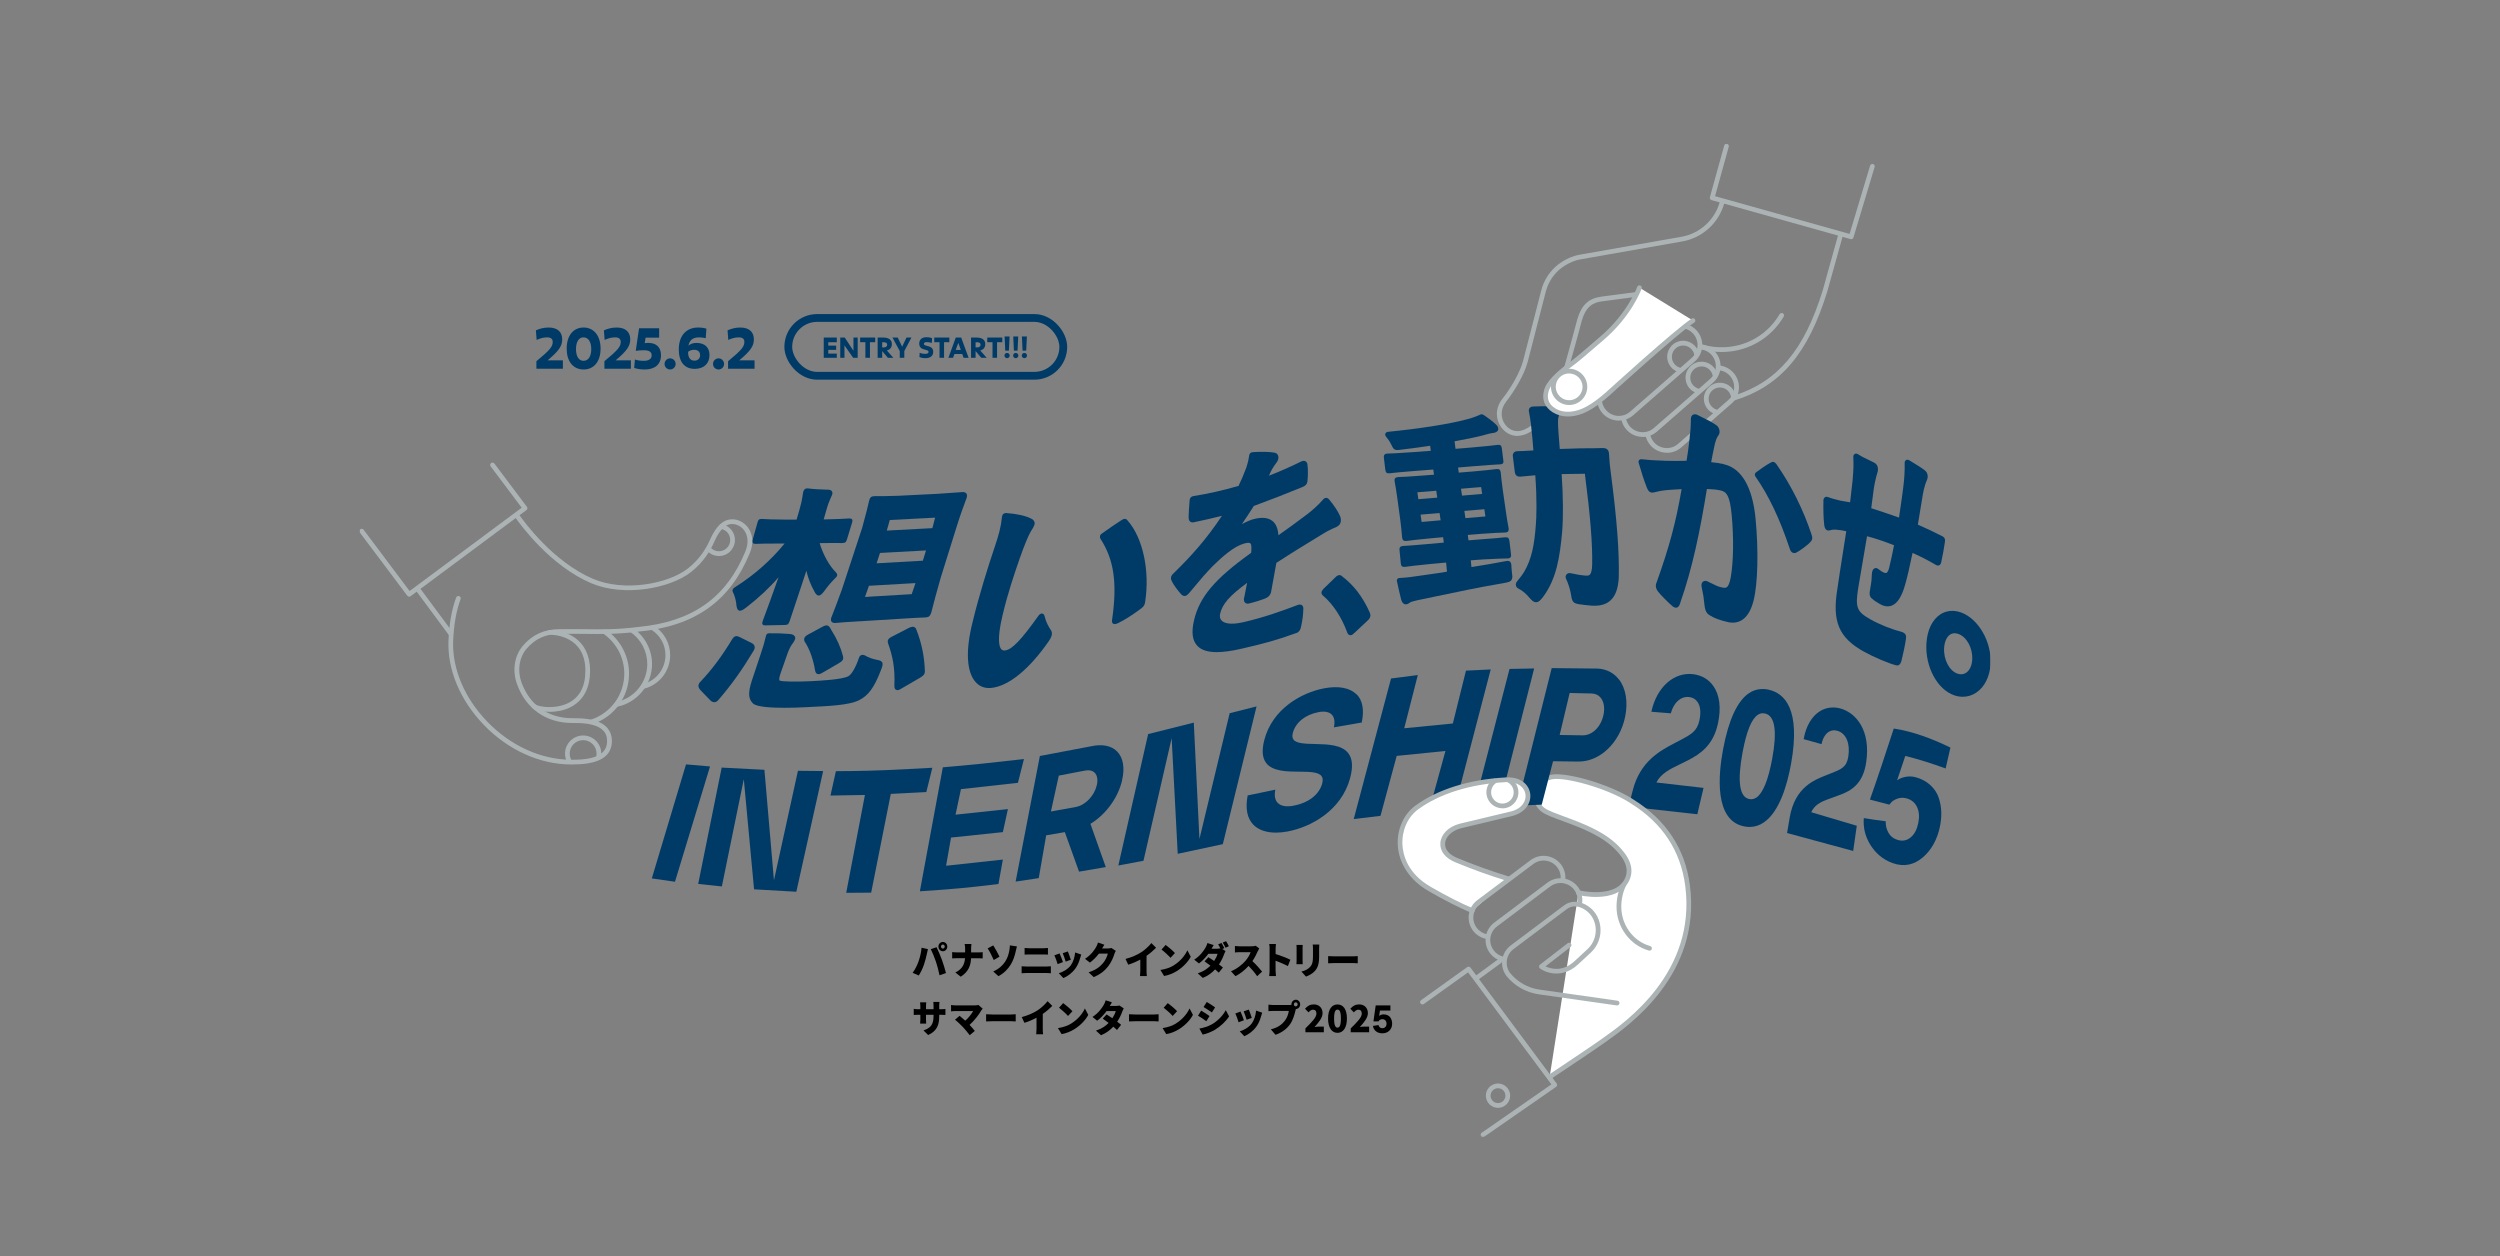 <svg width="1600" height="804" viewBox="0 0 1600 804" fill="none" xmlns="http://www.w3.org/2000/svg">
<rect x="0" y="0" width="1600" height="804" fill="#808080" stroke="none"/>
<mask id="mask0_556_155" style="mask-type:luminance" maskUnits="userSpaceOnUse" x="230" y="91" width="1044" height="637">
<path d="M1274 91H230V728H1274V91Z" fill="white"/>
</mask>
<g mask="url(#mask0_556_155)">
<mask id="mask1_556_155" style="mask-type:luminance" maskUnits="userSpaceOnUse" x="230" y="92" width="1044" height="636">
<path d="M1274 92H230V727.75H1274V92Z" fill="white"/>
</mask>
<g mask="url(#mask1_556_155)">
<path d="M1083.83 431.5C1071.49 429.89 1060.41 439.6 1056.96 455.14L1056.88 455.52L1069.33 456.53L1069.41 456.26C1071.27 449.47 1075.84 445.51 1081.06 446.11C1083.28 446.36 1085.11 447.42 1086.34 449.15C1088.29 451.86 1088.72 456.02 1087.6 461.13C1086.1 468.08 1082.16 470.13 1074.96 473.91C1074.31 474.27 1073.62 474.62 1072.88 475L1071.49 475.74C1062.76 480.31 1049.55 487.23 1044.92 506L1042.29 516.23L1086.29 521.13L1090.26 504.25L1060.11 500.8C1062.9 495.06 1068.92 492.16 1075.32 489.06C1076.88 488.32 1078.46 487.55 1080.02 486.74C1088.4 482.53 1096.55 476.75 1099.48 463.1C1101.64 453.09 1100.6 444.74 1096.49 438.97C1093.54 434.78 1089.13 432.21 1083.8 431.5H1083.83Z" fill="#003B68"/>
<path d="M1074.41 238.1C1074.25 238.1 1074.09 238.1 1073.92 238.02C1070.15 236.73 1067.47 233.31 1067.05 229.37C1066.78 226.63 1067.57 223.98 1069.3 221.85C1071.02 219.72 1073.48 218.4 1076.19 218.13C1081.45 217.58 1086.32 221.22 1087.3 226.42C1087.46 227.24 1086.92 228.03 1086.1 228.2C1085.28 228.36 1084.48 227.82 1084.32 227C1083.63 223.36 1080.19 220.79 1076.49 221.17C1074.58 221.36 1072.86 222.29 1071.62 223.8C1070.39 225.3 1069.85 227.19 1070.04 229.11C1070.31 231.9 1072.23 234.31 1074.88 235.21C1075.67 235.48 1076.08 236.33 1075.81 237.13C1075.59 237.76 1075.02 238.14 1074.39 238.14L1074.41 238.11V238.1Z" fill="#ACB3B4"/>
<path d="M1036.06 269.2C1032.17 269.2 1028.29 267.59 1025.55 264.44C1023.85 262.5 1022.73 260.14 1022.32 257.65C1022.19 256.83 1022.73 256.04 1023.55 255.9C1024.35 255.76 1025.17 256.31 1025.3 257.13C1025.63 259.1 1026.51 260.93 1027.85 262.44C1031.82 266.98 1038.71 267.45 1043.25 263.48L1082.68 229.06C1084.87 227.15 1086.18 224.49 1086.4 221.59C1086.62 218.69 1085.66 215.87 1083.74 213.68C1082.4 212.15 1080.65 211 1078.71 210.42C1077.92 210.17 1077.45 209.32 1077.7 208.53C1077.94 207.74 1078.79 207.27 1079.59 207.52C1082.08 208.29 1084.32 209.71 1086.01 211.68C1088.45 214.47 1089.68 218.08 1089.41 221.78C1089.13 225.47 1087.47 228.89 1084.67 231.33L1045.25 265.75C1042.62 268.05 1039.34 269.17 1036.08 269.17L1036.06 269.2Z" fill="#ACB3B4"/>
<path d="M1086.23 251.56C1086.07 251.56 1085.91 251.56 1085.77 251.48C1081.94 250.22 1079.2 246.8 1078.79 242.78C1078.22 237.14 1082.32 232.11 1087.96 231.54C1093.18 231.02 1097.89 234.44 1099.01 239.5C1099.2 240.32 1098.68 241.11 1097.86 241.3C1097.04 241.49 1096.25 240.97 1096.06 240.15C1095.26 236.59 1091.9 234.16 1088.26 234.54C1084.29 234.95 1081.39 238.51 1081.8 242.47C1082.1 245.29 1084.02 247.7 1086.7 248.6C1087.49 248.87 1087.93 249.72 1087.66 250.51C1087.44 251.14 1086.86 251.55 1086.23 251.55V251.56Z" fill="#ACB3B4"/>
<path d="M1051.32 279.6C1051 279.6 1050.69 279.6 1050.37 279.57C1046.64 279.32 1043.25 277.63 1040.82 274.84C1039.23 273.04 1038.14 270.82 1037.67 268.49C1037.51 267.67 1038.03 266.88 1038.85 266.71C1039.67 266.55 1040.46 267.07 1040.63 267.89C1041.01 269.72 1041.86 271.45 1043.09 272.87C1045 275.06 1047.66 276.37 1050.56 276.59C1053.48 276.78 1056.28 275.85 1058.46 273.94L1094.39 242.59C1098.93 238.62 1099.39 231.73 1095.43 227.19C1093.62 225.11 1091.13 223.82 1088.4 223.52C1087.57 223.44 1086.97 222.67 1087.05 221.85C1087.14 221.03 1087.9 220.4 1088.72 220.51C1092.23 220.89 1095.4 222.56 1097.72 225.19C1102.79 230.99 1102.18 239.8 1096.38 244.86L1060.46 276.21C1057.89 278.45 1054.69 279.66 1051.32 279.66V279.6Z" fill="#ACB3B4"/>
<path d="M1097.86 264.96C1097.7 264.96 1097.53 264.96 1097.37 264.88C1093.62 263.57 1090.91 260.17 1090.53 256.23C1089.95 250.59 1094.06 245.56 1099.69 244.99C1104.92 244.47 1109.63 247.89 1110.75 252.98C1110.94 253.8 1110.42 254.59 1109.6 254.79C1108.78 254.95 1107.98 254.46 1107.79 253.64C1107 250.06 1103.66 247.65 1100 248.03C1096.03 248.44 1093.13 252 1093.54 255.96C1093.81 258.75 1095.73 261.13 1098.38 262.06C1099.17 262.33 1099.59 263.18 1099.31 263.97C1099.09 264.6 1098.52 264.98 1097.89 264.98L1097.86 264.95V264.96Z" fill="#ACB3B4"/>
<path d="M1066.78 289.75C1062.9 289.75 1059.01 288.14 1056.28 284.99C1054.72 283.21 1053.62 281.02 1053.13 278.7C1052.96 277.88 1053.48 277.09 1054.31 276.92C1055.1 276.76 1055.92 277.28 1056.08 278.1C1056.47 279.91 1057.32 281.6 1058.55 283.03C1062.51 287.57 1069.41 288.04 1073.95 284.07L1106.12 256C1108.31 254.09 1109.63 251.43 1109.84 248.53C1110.04 245.63 1109.11 242.81 1107.19 240.62C1105.36 238.54 1102.84 237.23 1100.1 236.95C1099.28 236.87 1098.68 236.13 1098.76 235.28C1098.85 234.46 1099.61 233.86 1100.43 233.94C1103.96 234.29 1107.16 235.96 1109.49 238.65C1111.92 241.44 1113.16 245.05 1112.91 248.75C1112.66 252.47 1110.97 255.86 1108.18 258.3L1076 286.37C1073.37 288.67 1070.09 289.79 1066.84 289.79L1066.78 289.76V289.75Z" fill="#ACB3B4"/>
<path d="M1002.27 237.82C1002.13 237.82 1001.99 237.82 1001.86 237.77C1001.06 237.55 1000.6 236.7 1000.82 235.91C1004.51 223.08 1009.41 204.56 1009.46 204.36C1012.17 195.14 1016.69 190.93 1025 189.83L1046.32 187.04C1047.14 186.93 1047.9 187.5 1048.01 188.35C1048.12 189.2 1047.55 189.94 1046.7 190.05L1025.39 192.84C1019.53 193.61 1015.07 196.01 1012.36 205.18C1012.34 205.32 1007.41 223.87 1003.72 236.72C1003.53 237.38 1002.92 237.82 1002.27 237.82Z" fill="#ACB3B4"/>
<path d="M971.11 279C967.01 279 962.99 276.81 960.44 272.95C957.6 268.68 956.39 261.76 961.56 255.22C967.77 247.34 973.11 237.46 974.86 230.65C974.86 230.65 982.58 200.8 986.38 185.92C987.83 180.23 990.89 175.06 995.19 171.01C995.88 170.35 1002.09 164.58 1010.95 163.02L1076.18 151.53C1087.83 149.48 1097.43 140.78 1100.61 129.37C1100.83 128.58 1101.67 128.08 1102.47 128.33C1103.26 128.55 1103.75 129.4 1103.51 130.19C1100.01 142.72 1089.5 152.27 1076.7 154.51L1011.47 166C1003.35 167.42 997.52 172.98 997.27 173.2C993.39 176.87 990.62 181.52 989.31 186.66C985.48 201.57 977.79 231.39 977.79 231.39C975.66 239.65 969.28 250.24 963.95 257.05C959.79 262.33 960.72 267.86 962.99 271.25C965.45 274.97 969.61 276.7 973.55 275.6C979.16 274.42 986.96 266.93 990.79 260.61C991.23 259.9 992.16 259.68 992.87 260.12C993.58 260.56 993.8 261.49 993.39 262.2C989.26 269.01 980.78 277.19 974.29 278.53C973.25 278.8 972.21 278.94 971.2 278.94L971.12 278.99L971.11 279Z" fill="#ACB3B4"/>
<path d="M1109.6 256.32C1108.94 256.32 1108.37 255.91 1108.15 255.25C1107.9 254.46 1108.34 253.61 1109.16 253.36C1137.56 244.58 1154.77 224.25 1166.67 185.4L1176.46 150.22C1176.68 149.43 1177.5 148.93 1178.32 149.18C1179.12 149.4 1179.61 150.25 1179.36 151.04L1169.54 186.28C1157.29 226.25 1139.5 247.18 1110.01 256.29C1109.87 256.34 1109.71 256.34 1109.57 256.34L1109.6 256.31V256.32Z" fill="#ACB3B4"/>
<path d="M1184.78 153.07C1184.78 153.07 1184.51 153.07 1184.37 153.02L1095.37 128.07C1094.58 127.85 1094.11 127 1094.33 126.21L1103.5 93.13C1103.72 92.34 1104.54 91.84 1105.36 92.06C1106.15 92.28 1106.64 93.13 1106.4 93.92L1097.64 125.55L1183.74 149.71L1196.87 105.99C1197.12 105.2 1197.97 104.73 1198.76 104.98C1199.56 105.23 1200.02 106.07 1199.77 106.87L1186.2 152.01C1186.01 152.67 1185.41 153.08 1184.75 153.08H1184.78V153.07Z" fill="#ACB3B4"/>
<path d="M1101.88 225.29C1097.51 225.29 1093.29 224.72 1089.27 223.54C1088.48 223.32 1088.01 222.47 1088.23 221.68C1088.45 220.89 1089.3 220.39 1090.09 220.64C1094.33 221.84 1098.85 222.39 1103.47 222.23C1118.22 221.71 1131.49 213.8 1138.95 201.08C1139.39 200.37 1140.3 200.12 1141.03 200.53C1141.75 200.94 1141.99 201.87 1141.58 202.61C1133.57 216.23 1119.37 224.69 1103.58 225.24C1103 225.24 1102.43 225.27 1101.88 225.27V225.3V225.29Z" fill="#ACB3B4"/>
<path d="M944.84 627.56C944.37 627.56 943.91 627.34 943.61 626.93C943.12 626.25 943.26 625.32 943.94 624.82L959.12 613.71C959.8 613.22 960.73 613.35 961.23 614.04C961.72 614.72 961.59 615.65 960.9 616.15L945.72 627.26C945.45 627.45 945.15 627.56 944.82 627.56H944.85H944.84Z" fill="#ACB3B4"/>
<path d="M949.11 727.75C948.62 727.75 948.15 727.53 947.88 727.09C947.42 726.41 947.58 725.48 948.26 724.98L992.88 694.01L939.56 622.3L911.24 642.57C910.56 643.06 909.63 642.9 909.13 642.21C908.64 641.53 908.8 640.6 909.48 640.1L939 618.95C939.68 618.46 940.61 618.62 941.11 619.28L996.27 693.45C996.51 693.78 996.62 694.19 996.54 694.6C996.46 695.01 996.24 695.37 995.91 695.58L950 727.45C949.73 727.64 949.43 727.72 949.15 727.72H949.1L949.11 727.75Z" fill="#ACB3B4"/>
<path d="M958.74 709.01C958.36 709.01 957.97 709.01 957.59 708.93C955.54 708.63 953.7 707.53 952.47 705.86C951.24 704.19 950.72 702.14 951.02 700.09C951.32 698.04 952.41 696.2 954.08 694.97C955.75 693.74 957.8 693.22 959.85 693.52C961.9 693.82 963.74 694.92 964.97 696.59C966.2 698.26 966.72 700.31 966.42 702.36C966.12 704.41 965.02 706.25 963.36 707.48C961.99 708.49 960.4 709.01 958.74 709.01ZM958.71 696.47C957.7 696.47 956.71 696.8 955.89 697.4C953.78 698.96 953.34 701.94 954.9 704.05C955.67 705.06 956.76 705.75 958.02 705.91C959.28 706.1 960.54 705.77 961.55 705.03C963.66 703.47 964.09 700.49 962.54 698.38C961.77 697.37 960.68 696.68 959.42 696.52C959.17 696.49 958.95 696.47 958.71 696.47Z" fill="#ACB3B4"/>
<path d="M991.76 689.33C1004.92 680.55 1020.6 670.07 1026.65 665.72C1045.22 652.64 1087.05 621.04 1080.11 566.9C1075.24 529.04 1046.86 514.67 1043.36 512.15C1028.86 503.15 1003.47 495.9 993.76 497.19C984.05 498.48 981.06 508.76 984.7 515.05C985.49 516.42 986.62 517.62 987.93 518.53C995.87 524 1023.01 528.73 1036.47 544.3C1038.27 546.38 1046.26 554.67 1040.76 564.14C1033.35 576.89 1010.26 571.34 1010.26 571.34" fill="white"/>
<path d="M991.76 690.84C991.27 690.84 990.8 690.59 990.5 690.16C990.03 689.48 990.23 688.52 990.91 688.05L992.69 686.85C1005.5 678.29 1020 668.6 1025.74 664.47C1040.57 654.02 1085.69 622.26 1078.57 567.07C1075.67 544.64 1064.05 526.91 1043.99 514.35C1043.31 513.91 1042.76 513.58 1042.43 513.34C1028.04 504.39 1002.82 497.47 993.9 498.65C990.26 499.11 987.39 501.14 985.83 504.29C984.24 507.49 984.3 511.4 985.94 514.28C986.6 515.43 987.55 516.47 988.73 517.26C991.19 518.96 995.87 520.65 1001.28 522.65C1012.66 526.84 1028.26 532.53 1037.53 543.28L1037.84 543.61C1044.46 551.11 1045.85 558.25 1041.99 564.87C1034.11 578.44 1010.8 573.02 1009.82 572.78C1009 572.59 1008.51 571.77 1008.7 570.95C1008.89 570.13 1009.71 569.64 1010.53 569.83C1010.75 569.88 1032.61 574.97 1039.37 563.35C1044.07 555.28 1037.64 548 1035.54 545.62L1035.24 545.26C1026.45 535.11 1011.3 529.56 1000.22 525.51C994.36 523.38 989.77 521.68 987 519.77C985.47 518.73 984.21 517.36 983.31 515.83C981.15 512.06 981.07 507.16 983.12 503C985.15 498.9 988.84 496.3 993.49 495.69C1003.96 494.32 1029.98 502.12 1044.1 510.87C1044.48 511.14 1044.95 511.42 1045.58 511.83C1066.43 524.88 1078.55 543.35 1081.56 566.71C1088.89 623.7 1042.65 656.26 1027.47 666.95C1021.69 671.11 1007.17 680.82 994.33 689.38L992.55 690.58C992.3 690.74 992 690.83 991.7 690.83L991.75 690.86L991.76 690.84Z" fill="#ACB3B4"/>
<path d="M1055.7 608.41C1055.7 608.41 1055.43 608.41 1055.29 608.36C1043.09 604.91 1034.58 593.34 1034.58 580.23C1034.58 575.03 1035.84 569.53 1037.97 565.48C1038.36 564.74 1039.26 564.47 1040.02 564.85C1040.76 565.23 1041.04 566.16 1040.65 566.9C1038.77 570.48 1037.62 575.6 1037.62 580.25C1037.62 592.01 1045.22 602.38 1056.11 605.48C1056.9 605.7 1057.37 606.55 1057.15 607.34C1056.96 608 1056.36 608.43 1055.7 608.43V608.4V608.41Z" fill="#ACB3B4"/>
<path d="M439.05 489.2L417.27 561.81L417.16 562.19L431.99 564.32L454.42 490.53L439.04 489.19L439.05 489.2Z" fill="#003B68"/>
<path d="M510.68 493.3L495.33 563.39L489.26 493L489.23 492.67L462.17 491.27H461.87L446.91 565.36L446.86 565.72L461.99 567.33L476.03 498.69L482.57 568.87L482.6 569.17L509.36 570.7H509.66L526.73 493.88L526.81 493.47L510.69 493.31L510.68 493.3Z" fill="#003B68"/>
<path d="M596.7 491.39H596.23C596.09 491.42 581.27 492.27 566.57 492.89C551.91 493.52 535.41 493.55 535.24 493.55H534.97L531.5 509.15L553.55 508.79L541.65 571L541.57 571.41L557.55 571.3L570.11 508.1L592.85 506.92L596.71 491.3V491.38L596.7 491.39Z" fill="#003B68"/>
<path d="M641.59 532.57H641.84L645.07 517.82L611.55 521.38L615.02 505.05L651.22 501.03H651.47L655.33 485.79L654.84 485.84C654.68 485.84 637.08 487.86 628.08 488.79C619.08 489.72 603.84 491.03 603.68 491.06H603.41L588.8 569.96L588.72 570.4H589.16C589.16 570.4 601.72 569.66 615.45 568.38C626.61 567.34 638.65 565.81 638.76 565.78H639.01L641.83 550.13L605.5 554.07L608.67 536.04L641.58 532.59L641.61 532.56L641.59 532.57Z" fill="#003B68"/>
<path d="M718.09 499.52C720 491.5 718.88 484.91 714.94 480.92C711.3 477.23 705.39 476.05 698.31 477.61L665.73 483.79L665.51 483.84L650 564.22L664.8 562L669.56 534.61L681.49 532.56L690.49 557.59L690.6 557.86L707.7 554.93L697.88 527.27C707.73 521.28 715.47 510.69 718.13 499.56L718.1 499.51L718.09 499.52ZM701.95 502.52C700.36 509.31 694.65 515.3 688.6 516.45L672.6 519.35L677.63 496.39L694.18 493.22C696.97 492.65 699.24 493.11 700.66 494.62C702.28 496.29 702.74 499.11 701.95 502.55V502.52Z" fill="#003B68"/>
<path d="M804.22 452.1L787.17 456.4L786.98 456.45L767.64 536.97L764.03 462.47L734.81 469.8L715.85 553.41L715.74 553.93L731.61 550.92L731.83 550.87L749.86 472.43L753.72 546.03L753.75 546.44L782.61 540.26L804.06 452.68L804.22 452.1Z" fill="#003B68"/>
<path d="M868.13 444.39C863.92 440.15 856.56 438.78 847.39 440.53C832.97 443.29 814.29 453.64 809.14 473.66C807.44 480.25 807.85 485.07 810.37 488.35C814.5 493.71 823.56 493.82 831.55 493.88C837.82 493.93 843.72 493.99 845.75 496.67C846.6 497.82 846.76 499.38 846.19 501.48C844.27 508.54 837.43 513.85 827.86 515.65C823.32 516.5 819.84 515.92 817.82 513.93C816.07 512.21 815.49 509.5 816.12 505.91L816.2 505.39L798.47 509.08V509.3C796.91 517.62 798.22 523.94 802.33 528.01C805.56 531.21 810.48 532.88 816.58 532.88C818.93 532.88 821.42 532.63 824.1 532.14C839.01 529.35 858.44 518.76 864.05 498.08C865.99 490.94 865.66 485.74 863.01 482.18C858.8 476.54 849.63 476.35 841.51 476.16C835.46 476.02 829.72 475.89 827.83 473.34C827.06 472.3 826.93 470.91 827.42 469.05C829.2 462.37 835.33 457.42 843.78 455.78C847.58 455.04 850.54 455.56 852.26 457.28C853.9 458.89 854.42 461.58 853.79 465.02L853.71 465.51L871.52 462.42L871.57 462.17C873.18 454.18 872.04 448.13 868.15 444.22L868.12 444.36L868.13 444.39Z" fill="#003B68"/>
<path d="M954.09 428.44L938.22 429.21L929.82 463.03L898.71 466.09L907.41 432L890.26 434.24L866.51 523.73L866.37 524.22L883.52 522.14L893.89 483.78L925.08 480.61L914.63 518.69L914.49 519.18L930.71 517.92L953.94 428.89L954.08 428.43L954.09 428.44Z" fill="#003B68"/>
<path d="M981.86 427.81L966.1 428.11L943.23 516.62L943.09 517.08L959.2 516.12L959.47 516.09L981.74 428.27L981.85 427.81H981.86Z" fill="#003B68"/>
<path d="M1036.17 434.92C1032.88 430.65 1028.23 428.22 1022.62 427.89L993.35 427.59H993.08L971.17 515.11L971.06 515.55L986.71 515L993.96 487.2L1009.34 487.39H1010.46C1024.03 487.39 1036.61 475.35 1040.06 458.91C1042.03 449.44 1040.64 440.66 1036.18 434.86V434.92H1036.17ZM1004.59 443.51L1018.79 443.84C1021.23 443.95 1023.23 444.96 1024.62 446.8C1026.56 449.34 1027.14 453.28 1026.21 457.61C1024.57 465.22 1019.07 470.61 1013.02 470.61H1012.61L998.19 470.39L1004.57 443.55L1004.59 443.52V443.51Z" fill="#003B68"/>
<path d="M1132.12 441.43C1127.46 440.39 1123.2 441.1 1119.45 443.56C1111.95 448.51 1106.34 460.58 1102.79 479.43C1099.61 496.28 1097.15 525.09 1116.22 528.89C1117.4 529.14 1118.55 529.25 1119.69 529.25C1122.95 529.25 1126.04 528.29 1128.86 526.35C1138.93 519.46 1143.91 502.06 1146.31 488.68C1152.58 453.74 1142.05 443.7 1132.12 441.46V441.43ZM1124.07 510.43C1122.65 511.39 1121.12 511.72 1119.5 511.39C1113.21 510.1 1111.79 500.01 1115.26 481.43C1117.78 467.97 1120.98 460.14 1125 457.49C1126.04 456.81 1127.11 456.48 1128.23 456.48C1128.67 456.48 1129.13 456.53 1129.6 456.64C1135.95 458.04 1137.5 467.75 1134.22 485.53C1131.68 499.24 1128.26 507.64 1124.04 510.48L1124.07 510.43Z" fill="#003B68"/>
<path d="M1172.91 510.43C1174.28 509.97 1175.7 509.47 1177.07 508.92C1184.84 506.13 1192.28 501.7 1194.33 488.1C1197.48 467.17 1187.71 456.42 1178.38 453.57C1173.65 452.12 1168.8 452.67 1164.81 455.13C1159.58 458.33 1155.89 464.57 1154.39 472.75L1154.33 473.05L1165.77 476.25L1165.85 475.89C1166.67 472.25 1168.37 469.54 1170.61 468.26C1172.25 467.3 1174.11 467.14 1176.14 467.77C1181.55 469.44 1184.23 475.89 1182.92 484.24C1181.85 491.03 1178.3 492.39 1171.81 494.94C1171.21 495.19 1170.55 495.43 1169.9 495.68L1168.89 496.09C1160.92 499.21 1148.89 503.94 1145.49 522.74L1143.72 533.14L1185.66 544.52L1186.04 544.63L1188.34 528.49L1159.23 519.84C1161.5 514.37 1167.08 512.45 1172.96 510.43H1172.91Z" fill="#003B68"/>
<path d="M942.24 582.82C935.76 580.08 927.25 576.04 914.94 568.92C890.18 554.67 892.29 527.47 906.65 516.88C929.44 500.11 960.41 499.34 963.99 499.07C980.49 498.14 983.2 516.74 967.44 520.82C963.47 521.8 936.3 528.21 934.42 528.73C921.94 532.15 918.52 544.9 931.9 550.43C941.31 554.34 951.49 558.17 965.5 562.52" fill="white"/>
<path d="M942.24 584.33C942.05 584.33 941.86 584.3 941.67 584.22C933.63 580.83 924.62 576.26 914.2 570.24C902.41 563.45 895.24 552.76 894.58 540.94C894 530.84 898.3 521.16 905.77 515.66C919.86 505.29 940.19 498.89 963.03 497.6L963.91 497.55C973.4 497.03 978.46 502.31 979.31 507.78C980.13 513.11 976.9 519.93 967.82 522.25C966.15 522.66 960.38 524.03 954.11 525.53C945.57 527.56 935.89 529.88 934.79 530.15C929.1 531.71 925.1 535.57 924.86 539.78C924.61 543.56 927.4 546.92 932.47 549.03C943.44 553.57 953.76 557.29 965.93 561.07C966.72 561.32 967.16 562.16 966.91 562.96C966.66 563.75 965.82 564.19 965.02 563.95C952.76 560.15 942.34 556.4 931.29 551.8C924.94 549.17 921.5 544.71 921.82 539.57C922.18 533.99 926.94 529.15 934 527.23C935.12 526.93 944.42 524.71 953.4 522.58C959.66 521.1 965.41 519.73 967.05 519.32C974.33 517.43 976.95 512.4 976.3 508.24C975.64 504.11 971.65 500.14 964.07 500.55L963.17 500.6C940.9 501.83 921.15 508.04 907.52 518.06C900.87 522.96 897.04 531.66 897.56 540.74C897.91 547.06 900.73 558.99 915.67 567.58C926.01 573.54 934.88 578.06 942.81 581.4C943.58 581.73 943.93 582.6 943.63 583.37C943.38 583.94 942.84 584.3 942.23 584.3V584.33H942.24Z" fill="#ACB3B4"/>
<path d="M961.53 517.3C956.63 517.3 952.28 513.77 951.43 508.79C950.75 504.82 952.47 500.8 955.81 498.56C956.49 498.09 957.45 498.29 957.92 498.97C958.38 499.65 958.19 500.61 957.51 501.08C955.16 502.67 953.95 505.51 954.42 508.3C955.1 512.24 958.83 514.87 962.77 514.18C964.68 513.85 966.33 512.81 967.45 511.23C968.57 509.65 968.98 507.73 968.65 505.84C968.27 503.57 966.87 501.68 964.82 500.64C964.08 500.26 963.78 499.35 964.16 498.62C964.54 497.88 965.45 497.58 966.19 497.96C969.09 499.44 971.09 502.15 971.63 505.35C972.1 508.06 971.49 510.77 969.91 513.01C968.32 515.25 965.97 516.73 963.29 517.2C962.72 517.31 962.11 517.34 961.54 517.34V517.31L961.53 517.3Z" fill="#ACB3B4"/>
<path d="M962.6 615.35H962.35C958.82 614.75 955.7 612.83 953.54 609.99C951.3 607.01 950.37 603.34 950.89 599.65C951.41 595.96 953.35 592.7 956.31 590.46L990.37 564.88C993.35 562.64 996.99 561.71 1000.71 562.23C1004.4 562.75 1007.66 564.69 1009.9 567.65C1012.2 570.71 1013.13 574.49 1012.5 578.26C1012.36 579.08 1011.57 579.63 1010.78 579.52C1009.96 579.38 1009.38 578.62 1009.52 577.8C1010.01 574.85 1009.27 571.89 1007.47 569.48C1005.72 567.15 1003.17 565.65 1000.27 565.24C997.4 564.83 994.53 565.57 992.17 567.32L958.11 592.9C955.78 594.65 954.28 597.2 953.87 600.1C953.46 602.97 954.2 605.84 955.95 608.2C957.65 610.44 960.08 611.92 962.85 612.41C963.67 612.55 964.22 613.34 964.08 614.16C963.94 614.9 963.31 615.42 962.6 615.42V615.37V615.35Z" fill="#ACB3B4"/>
<path d="M1035.02 643.48H1034.8L984.84 636.37C976.69 635.19 969.33 631.03 964.13 624.63C959.48 618.45 960.71 609.69 966.87 605.07L1000.94 579.49C1004.9 576.51 1009.8 576.32 1014.73 578.94C1019.98 581.73 1023.43 586.79 1024.19 592.81C1025.01 599.1 1022.72 605.42 1018.09 609.69L1009.91 617.27C998.53 627.8 986.82 621.04 985.42 619.68C985.12 619.38 984.96 618.94 984.98 618.5C984.98 618.06 985.23 617.68 985.56 617.41L1003.29 603.68C1003.95 603.16 1004.9 603.3 1005.42 603.95C1005.94 604.61 1005.81 605.56 1005.15 606.06L989.15 618.45C992.35 620.01 999.93 622.36 1007.83 615.03L1016.01 607.45C1019.92 603.84 1021.84 598.5 1021.16 593.17C1020.5 588.14 1017.63 583.89 1013.25 581.57C1010.54 580.12 1006.49 579 1002.69 581.87L968.63 607.45C963.81 611.06 962.86 617.93 966.47 622.72C971.15 628.49 977.82 632.27 985.21 633.33L1035.16 640.44C1035.98 640.55 1036.56 641.32 1036.45 642.16C1036.34 642.93 1035.68 643.45 1034.95 643.45L1035.03 643.48H1035.02Z" fill="#ACB3B4"/>
<path d="M951.65 600.94H951.38C947.91 600.31 944.84 598.42 942.71 595.61C938.09 589.45 939.35 580.7 945.47 576.1L979.53 550.52C982.51 548.28 986.18 547.35 989.87 547.87C993.56 548.39 996.82 550.33 999.07 553.29C1001.2 556.14 1002.16 559.64 1001.78 563.17C1001.69 563.99 1000.93 564.59 1000.11 564.51C999.29 564.43 998.68 563.66 998.77 562.84C999.07 560.08 998.33 557.31 996.63 555.1C994.88 552.78 992.34 551.27 989.44 550.86C986.54 550.45 983.69 551.19 981.34 552.94L947.28 578.52C942.46 582.13 941.48 589 945.12 593.79C946.79 596.01 949.2 597.48 951.91 597.98C952.73 598.12 953.28 598.91 953.14 599.73C953 600.47 952.37 600.96 951.66 600.96L951.65 600.94Z" fill="#ACB3B4"/>
<path d="M796.23 382.42C796.12 382.97 795.76 384.64 796.81 385.68C797.25 386.09 798.01 386.56 799.3 386.25C803.27 385.32 807.54 383.9 809.42 383.16C811.8 382.23 813.09 380.86 813.52 378.73L816.88 360.24C826.48 353.97 834.09 349.35 841.45 344.84L846.84 341.56C849.6 339.86 852.26 338.52 854.99 337.43C856.17 336.88 857.81 335.9 858.11 333.71C858.3 332.4 858.06 331.11 857.43 329.85C856.39 327.55 853.95 323.47 850.53 319.53C849.87 318.79 849.19 318.63 848.72 318.63C847.71 318.63 847.08 319.37 846.83 319.64C843.36 323.69 839.42 326.92 836.76 329C830.33 333.92 823.08 339.1 818.16 342.57C817.94 338.38 816.68 335.32 814.44 333.49C811.79 331.3 807.82 330.86 802.65 332.15C800.57 332.67 797.75 333.79 794.8 335.46C797.45 331.66 799.81 327.94 802.13 324.3L802.46 323.81C811.98 320.34 823.2 315.96 833.35 311.8C835.07 311.09 836.69 310.1 836.8 307.67C837.16 303.95 837.16 300.69 836.8 297.47C836.69 296.05 835.95 295.42 835.38 295.14C834.89 294.92 834.07 294.76 832.73 295.36C826.19 298.62 819.3 301.65 812.13 304.44C812.29 304.11 812.43 303.78 812.57 303.48C813.14 302.17 813.55 301.29 814.18 300.22C815.14 298.58 815.63 297.87 816.72 296.42C817.6 295.27 818.06 294.26 818.17 293.36C818.39 291.47 817.35 289.97 815.65 289.69C812.34 289.12 807.09 289.01 801.86 289.36C800.52 289.44 799.64 290.21 799.48 291.44C799.04 294.61 798.41 296.89 797.65 299.24C795.79 304.19 794.53 307.09 792.67 311C782.57 313.87 772.89 316.06 763.94 317.46C761.86 317.79 761.45 319.21 761.37 320.03C761.1 323.61 760.71 328.62 760.71 330.84C760.71 331.96 760.82 333.08 761.69 333.82C762.29 334.31 763.06 334.45 764.02 334.26C770.61 332.89 776.66 331.5 782.02 330.13C771.82 345.51 762.24 355.99 751.27 366.74C750.37 367.56 749.71 368.33 749.46 369.39C749.35 369.91 749.32 370.7 749.79 371.52C750.97 374.42 754.06 378.2 755.81 380.19C756.69 381.2 757.61 381.59 758.57 381.39C759.61 381.17 760.32 380.41 761.39 379.17C763.03 377.26 764.35 375.67 765.55 374.22C768.59 370.55 770.99 367.68 776.08 362.35C782.34 356.22 789.65 349.71 796.27 347.85C798.81 347.14 799.83 347.39 800.21 347.74C801.22 348.62 800.92 352.06 800.7 353.84C777.58 370.34 767.65 382.07 764.18 396.98C762.35 404.75 763.11 410.17 766.48 413.53C769.02 416.1 773.05 417.36 778.74 417.36C783.06 417.36 788.4 416.62 794.77 415.14C808.29 412.02 817.4 409.64 829.49 405.18C831.21 404.77 832.42 403.1 832.77 400.69C833.65 396.67 834.06 393.22 834.11 390.02C834.16 389.56 834.3 388.19 833.29 387.37C832.28 386.58 830.99 387.02 830.53 387.18C820.84 390.87 809.16 395.09 795.95 398.15C786.67 400.31 783.17 398.51 781.91 397.22C780.46 395.77 780.65 393.8 780.9 392.76C782.32 386.6 786.78 381.41 798.14 373.03C797.89 374.23 797.7 375.3 797.48 376.42C797.15 378.2 796.8 380.06 796.28 382.52L796.23 382.41V382.42Z" fill="#003B68"/>
<path d="M876.53 391.75C872.1 381.96 866.41 374.51 859.29 369.12C858.61 368.35 857.89 368.02 857.05 368.08C856.23 368.16 855.44 368.63 854.5 369.61L847.06 376.81C846.35 377.66 845.88 378.26 845.75 379C845.53 380.18 846.46 381 846.87 381.33C853.16 386.72 858.58 394.95 862.11 404.48C862.27 405 862.74 406.53 864.35 406.53H864.57C865.28 406.48 865.88 405.98 867.06 404.86L875.16 397.28C876.34 396.16 876.83 395.42 876.99 394.43C877.16 393.58 877.04 392.95 876.55 391.78L876.52 391.75H876.53Z" fill="#003B68"/>
<path d="M1103.14 297.03C1100.57 296.45 1097.7 296.02 1095.15 295.8C1096.03 290.96 1096.36 289.51 1097.4 284.64L1097.56 283.87C1098.05 281.95 1098.55 280.53 1099.48 279.08C1100.19 278.26 1100.54 277.3 1100.54 276.21C1100.54 274.43 1099.56 272.71 1098.14 271.91C1095.15 269.91 1093.21 268.96 1090.75 267.75C1089.52 267.15 1088.12 266.46 1086.37 265.56C1085.33 265.01 1084.26 264.99 1083.44 265.48C1082.95 265.78 1082.16 266.49 1082.16 268.13C1082.16 273.27 1081.77 276.72 1081.36 280.36L1081.23 281.59C1081.06 282.93 1080.93 283.97 1080.82 284.95C1080.52 287.47 1080.27 289.49 1079.39 294.91C1074.36 295.05 1070.34 295.02 1066.1 294.91C1061.61 294.77 1056.28 294.53 1050.86 293.92C1050.53 293.89 1049.63 293.78 1049.03 294.47C1048.75 294.77 1048.51 295.35 1048.75 296.22C1050.5 302.38 1052.34 307.96 1053.92 311.93C1055.07 314.88 1056.28 315.68 1058.82 315.08L1059.72 314.86C1061.86 314.34 1063.25 314.01 1065.93 313.74C1068.56 313.52 1072.06 313.22 1076.22 313.06C1072.64 334.1 1068.23 350.43 1060.24 372.7C1059.86 373.44 1059.67 374.29 1059.72 375.14C1059.8 376.56 1060.43 377.57 1061.09 378.53C1062.76 380.77 1067.88 385.84 1070.23 387.83C1070.64 388.19 1071.9 389.25 1073.21 388.84C1074.44 388.49 1074.93 387.2 1075.21 386.3C1083.36 362.99 1087.98 340.09 1092.42 312.95C1095.75 313.06 1098.79 313.36 1101.04 313.85C1105.08 314.73 1107.08 317.19 1108.26 329.45C1109.65 343.9 1109.43 359.6 1107.68 369.48C1106.97 373.17 1106.18 375.14 1105.11 375.83C1104.48 376.24 1103.61 376.29 1102.29 376.02C1099.5 375.42 1098.6 374.95 1094.8 373.07L1092.96 372.14C1091.84 371.59 1090.69 371.62 1089.9 372.25C1089.38 372.66 1088.59 373.65 1089.05 375.75C1090.17 380.95 1090.34 382.04 1090.88 387.35C1091.1 389.46 1091.62 392.08 1093.84 393.56C1096.88 395.56 1100.65 396.98 1106.07 398.18C1106.92 398.37 1107.9 398.51 1108.97 398.51C1113.46 398.51 1119.31 396.02 1122.24 384.56C1125.03 373.7 1125.55 352.49 1123.55 331.84C1121.58 311.62 1114.55 299.61 1103.17 297.09L1103.14 297.04V297.03Z" fill="#003B68"/>
<path d="M1159.39 342.12C1154.19 326.36 1146.53 310.96 1137.29 297.61C1136.74 296.79 1135.48 294.85 1133.59 295.89C1130.5 297.39 1125.47 301.09 1124.02 302.18C1122.48 303.3 1123.28 304.67 1123.55 305.08C1131.9 317.01 1139.04 332 1145.33 350.85C1145.79 352.71 1146.67 353.45 1147.35 353.75C1147.68 353.91 1148.04 353.97 1148.39 353.97C1148.83 353.97 1149.24 353.86 1149.68 353.64C1151.76 352.57 1157.31 348.69 1159.04 346.42C1160.16 345.13 1159.99 343.77 1159.39 342.13V342.12Z" fill="#003B68"/>
<path d="M1243.11 343.21C1237.89 340.53 1233.02 338.2 1227.43 335.77L1230.61 316.51C1231.02 314.13 1231.43 312.3 1232.3 309.59C1232.47 309.1 1232.69 308.58 1232.91 308.06C1233.37 306.88 1233.56 306.45 1233.62 306.09C1234.08 303.3 1232.85 301.71 1231.73 300.89C1229.32 299.08 1227.16 297.77 1221.99 294.62C1221.01 294.02 1220.27 294.18 1219.86 294.46C1218.93 295.01 1218.95 296.02 1218.98 296.4C1219.09 301.38 1218.79 306.47 1218.02 312.38C1217.61 315.44 1216.6 323.16 1215.37 331.26L1214.52 330.96C1209.13 329.07 1202.51 326.78 1197.59 325.24C1197.94 322.75 1198.27 320.18 1198.57 317.83C1198.84 315.78 1199.09 313.92 1199.28 312.44C1199.64 310.09 1200.27 307.05 1200.76 305.22C1201.06 304.1 1201.28 303.42 1201.42 302.92C1201.58 302.4 1201.66 302.07 1201.74 301.74C1202.26 299.22 1201.47 297.17 1199.56 296.13C1198.63 295.64 1197.56 295.12 1196.35 294.54C1194.08 293.47 1191.51 292.27 1189.1 290.68C1188.15 290.05 1187.41 290.32 1187.05 290.52C1186.04 291.09 1186.09 292.27 1186.12 292.71C1186.34 297.72 1186.26 300.18 1185.68 307.32L1184.07 321.47C1183.09 321.31 1182.16 321.14 1181.28 321.01C1180.02 320.82 1178.84 320.63 1177.72 320.38C1174.28 319.59 1171.51 318.79 1169.93 318.14C1168.97 317.73 1168.28 318.03 1167.96 318.22C1167.05 318.8 1167 319.89 1167 320.3C1166.86 325.75 1167 331.68 1167.44 335.4C1167.57 336.93 1167.87 338.44 1169 339.17C1169.46 339.47 1170.2 339.72 1171.24 339.36C1172.5 338.98 1173.56 338.95 1174.44 338.95H1174.52L1175.89 339.09C1177.83 339.28 1179.09 339.39 1181.61 339.99C1180.79 345.24 1180.02 350.17 1179.31 354.68C1177.94 363.35 1176.77 370.82 1176 376.32C1172.42 397.77 1176.71 408.06 1192.99 417.11C1198.98 420.45 1209.13 424.74 1213.37 425.76C1213.65 425.84 1213.92 425.9 1214.14 425.9C1214.6 425.9 1214.96 425.76 1215.23 425.63C1216.27 425.06 1216.74 423.71 1217.04 422.51C1217.75 419.72 1219.31 412.66 1219.77 409.13C1220.05 407.19 1220.08 405.63 1217.53 404.56C1210.39 402.67 1202.89 399.69 1196.96 396.32C1188.26 391.4 1187.27 388.77 1189.3 376.16C1189.98 371.89 1190.72 367.6 1191.62 362.48C1192.52 357.2 1193.59 351.04 1194.9 343.19C1200.46 344.64 1206.48 346.69 1212.17 348.99C1211.24 353.92 1210.17 358.84 1209.08 363.3C1208.47 365.76 1207.71 366.45 1207.33 366.64C1206.89 366.83 1206.26 366.75 1205.44 366.34C1204.1 365.68 1203.6 365.3 1202.76 364.64L1202.07 364.12C1200.98 363.27 1200.02 363.57 1199.67 363.76C1198.6 364.28 1198.05 365.54 1197.97 367.73C1197.83 371.48 1197.72 372.13 1197.31 374.57L1196.93 376.87C1196.44 379.39 1196.14 381.77 1198.13 383.16C1199.77 384.66 1201.63 385.7 1203.14 386.58C1205.9 388.17 1208.5 388.5 1210.83 387.54C1214.33 386.12 1217.04 381.93 1219.14 374.71C1220.54 369.89 1221.99 363.77 1224.04 353.86C1229.21 356.16 1234.19 358.73 1238.84 361.47C1239.31 361.74 1240.16 362.24 1241.09 361.8C1242.13 361.34 1242.35 360.13 1242.54 359.06C1243.44 355.15 1244.1 351.04 1244.75 346.86C1245.05 345.08 1244.62 344.01 1243.19 343.19L1243.11 343.22V343.21Z" fill="#003B68"/>
<path d="M1255.09 391.99C1250.39 390.27 1245.66 390.7 1241.8 393.22C1236.65 396.58 1233.4 403.34 1232.91 411.71C1232 426.76 1239.91 441.39 1250.88 445.06C1252.63 445.63 1254.41 445.94 1256.16 445.94C1259.23 445.94 1262.21 445.04 1264.83 443.26C1270.14 439.68 1273.45 433.05 1273.95 425.09C1274.79 410.95 1266.34 396.09 1255.09 391.96V391.99ZM1262.24 422.09C1262.02 425.98 1260.57 429.07 1258.32 430.57C1256.74 431.64 1254.82 431.83 1252.8 431.14C1247.57 429.33 1243.8 422.14 1244.23 414.72C1244.48 410.73 1245.87 407.58 1248.06 406.13C1248.94 405.56 1249.92 405.28 1250.96 405.28C1251.73 405.28 1252.52 405.42 1253.34 405.72C1258.76 407.66 1262.65 414.86 1262.21 422.08H1262.24V422.09Z" fill="#003B68"/>
<path d="M1030.97 303.1C1030.39 298.7 1029.96 294.87 1029.76 290.3C1029.55 287.92 1028.37 286.83 1026.02 286.77H1024.54C1022.73 286.83 1018.96 286.93 1011.65 286.93L998.25 287.34C998.14 285.62 997.97 283.92 997.84 282.14L997.62 279.43C996.82 269.64 997.18 267.61 997.37 267.12L997.54 266.55C997.84 265.56 998.14 264.52 998.08 263.32C998 261.81 996.88 260.17 993.98 260.09C989.41 259.93 985.61 259.95 981.2 260.17C980.71 260.17 979.72 260.25 979.01 261.1C978.65 261.51 978.27 262.25 978.49 263.32C979.61 268.98 980.02 272.81 980.71 280.23C980.85 281.6 980.93 282.94 981.04 284.25C981.15 285.62 981.26 286.96 981.37 288.27C975.87 288.65 973.05 288.71 971.93 288.73H971.44C970.65 288.79 969.52 288.81 968.76 289.77C967.97 290.75 968.19 291.96 968.3 292.64L969.45 301.94C969.83 304.89 971.61 305.17 973.44 305.03C973.6 305.03 973.93 304.98 974.45 304.92C975.71 304.78 978.17 304.54 982.58 304.18C983.76 320.46 983.32 331.05 982.93 336C982 348.37 980.39 357.75 975.27 366.29C974.39 367.74 972.94 369.65 970.97 372.01C970.04 373.11 970.07 374.12 970.18 374.64C970.34 375.49 970.86 376.2 971.66 376.61C974.53 378.14 976.64 379.89 978.83 382.57C980.39 384.27 981.4 385.39 982.99 385.42C984.66 385.5 985.84 384.16 987.37 382.3C996.31 370.37 998.26 356.39 999.76 340.63C1000.55 331 1000.45 318.17 999.46 303.42L1014.32 303.2C1017.79 330.07 1019.24 348.04 1018.99 361.31C1018.91 365.58 1018.09 367.22 1017.44 367.82C1017.11 368.12 1016.53 368.48 1015.06 368.4C1011.96 368.21 1009.01 367.66 1005.21 366.84C1004.11 366.59 1003.1 366.92 1002.5 367.72C1001.92 368.46 1001.81 369.53 1002.25 370.4C1003.51 373 1004.47 375.87 1005.23 379.37C1006.05 384.87 1006.38 386.07 1010.9 386.78H1011.22C1013.41 387.11 1015.66 387.38 1018.37 387.6C1019.1 387.65 1019.79 387.68 1020.47 387.68C1024.74 387.68 1028.05 386.61 1030.54 384.42C1033.82 381.57 1035.6 376.82 1036.01 369.84C1036.4 353.1 1034.84 332.5 1030.98 303.06V303.09L1030.97 303.1Z" fill="#003B68"/>
<path d="M668.54 394.37C668.4 393.85 668.13 392.65 666.68 392.65C666.05 392.7 665.28 393.11 664.6 394.07C653.6 409.56 647.61 415.79 643.23 416.29C642.16 416.4 641.4 416.15 640.8 415.47C639.54 414.05 637.96 409.37 641.54 394.18C645.04 379.32 649.12 367.5 652.73 357.08L652.84 356.78C655.27 349.72 658.26 342.64 659.38 340.72C660.86 338.48 661.73 336.81 662.06 335.77C662.5 334.24 661.7 332.73 660.06 331.97C656.69 330.16 650.95 328.85 644.25 328.36C641.92 328.2 641.38 329.78 641.27 330.74C640.61 337.36 639.22 342.31 636.54 350.25C632.46 362.4 626.69 380.56 622.45 398.16C617.88 416.25 618.54 429.84 624.31 436.44C626.55 439.01 629.53 440.35 632.98 440.35C633.47 440.35 633.99 440.32 634.51 440.27C645.62 439.04 658.67 428.42 671.2 410.39C672.65 408.26 674.13 405.52 672.57 403.28C671.12 401.06 669.51 398.38 668.52 394.39H668.55L668.54 394.37Z" fill="#003B68"/>
<path d="M721.7 333.17C721.43 332.79 720.74 331.86 719.48 332.08C718.88 332.19 718.19 332.6 717.43 333.09L717.89 333.91L717.4 333.12C714.31 335.06 710.12 337.96 704.93 341.66C703.67 342.56 703.81 344.12 704.33 344.89C712.97 358.19 715.11 373.15 711.77 396.43C711.66 396.89 711.36 398.32 712.29 399.06C712.62 399.33 713 399.42 713.41 399.42C714.12 399.42 714.89 399.12 715.57 398.79C719.7 396.79 724.05 394.06 729.66 389.93C731.14 388.86 732.56 387.85 732.89 385.33C735.98 365.25 731.47 344.26 721.73 333.21L721.7 333.18V333.17Z" fill="#003B68"/>
<path d="M471.2 386.71C471.45 388.57 471.72 390.87 473.63 390.87C474.51 390.87 475.52 390.35 477.52 388.84C485.64 382.55 492.48 376.17 498.26 369.44C494.29 380.77 491.07 389.49 489.4 393.98C488.82 395.51 488.41 396.58 488.22 397.21C487.89 398.17 487.59 398.99 488.06 399.64C488.44 400.19 489.1 400.24 489.7 400.24H489.95L502.34 399.99C504.23 399.93 504.69 399.41 505.38 397.53C505.98 395.86 507.71 390.61 510.33 382.65C511.94 377.75 513.89 371.9 516.08 365.3C517.15 369.95 518.82 374.3 521.17 378.46C521.83 379.77 522.67 381.17 524.02 381.14C525.36 381.09 526.45 379.75 528.1 377.53C530.15 374.71 532.48 372.03 535.21 369.35C535.59 368.97 535.78 368.5 535.81 368.01C535.81 367.43 535.54 366.86 535.04 366.34C530.74 362.1 526.89 355.18 524.56 347.6C532.52 347.44 536.3 347.52 537.94 347.55H539.01C540.92 347.5 541.47 347.08 542.07 345.2L545.3 334.61C545.52 333.84 545.77 333.02 545.3 332.39C544.81 331.76 543.99 331.79 543.22 331.82C543.06 331.82 542.75 331.82 542.32 331.87C540.6 331.98 536.58 332.25 527.71 332.42H527.16L528.72 327.03C529.87 322.87 530.63 321.07 531.15 319.89C531.34 319.45 531.5 319.1 531.64 318.71C531.72 318.49 531.83 318.24 531.97 317.97C532.22 317.45 532.52 316.85 532.68 316.22C532.84 315.54 532.73 314.88 532.38 314.36C532.08 313.95 531.45 313.46 530.22 313.4L528.44 313.35C524.69 313.21 521.14 313.1 517.03 312.58C514.35 312.25 513.97 315.02 513.86 315.92L513.59 317.7C513.12 320.52 512.99 321.48 511.51 326.76L509.81 332.56H503.6C494.49 332.51 490.39 332.29 488.64 332.18C488.17 332.18 487.87 332.15 487.71 332.13C485.79 332.05 485.27 332.65 484.78 334.46L481.77 345.21C481.55 346 481.31 346.82 481.77 347.45C482.23 348.05 483 348.08 483.69 348.08C483.88 348.08 484.24 348.08 484.81 348.05C486.62 347.97 490.77 347.83 499.5 347.86H502.15C493.04 358.89 483.03 367.72 470.77 375.57L470.55 375.71C469.89 376.09 468.14 377.16 469.07 378.97C470.11 380.97 470.9 383.76 471.26 386.66L471.21 386.71H471.2Z" fill="#003B68"/>
<path d="M482.94 413.53C482.58 412.3 481.43 411.72 480.78 411.4L473.58 407.82C471.47 406.73 470.02 406.67 468.41 409.38C462.01 419.97 455.69 428.45 448.55 436C447.76 436.79 445.6 438.87 448.39 441.8L454.3 447.9C455.29 449.13 456.41 449.4 457.2 449.4C458.62 449.4 459.5 448.31 460.05 447.65C468.15 438.24 474.93 428.74 482.07 416.87C482.62 415.94 483.3 414.79 482.92 413.53H482.95H482.94Z" fill="#003B68"/>
<path d="M561.07 422.23C558.55 421.79 555.95 420.86 553.77 419.6C553.44 419.41 552.38 418.81 551.28 419.22C550.54 419.49 549.99 420.15 549.67 421.16C547.7 427.04 545.18 431.39 542.99 432.76C538.94 434.92 525.89 435.58 518.89 435.96C509.34 436.45 500.18 436.23 498.95 435.55C498.81 435.44 498.27 434.76 499.47 431.23L503.93 418.48C504.94 415.66 506.01 413.5 507.16 412C508.01 410.85 508.39 410.3 508.8 409.21C509.05 408.53 508.99 407.81 508.64 407.24C508.01 406.2 506.7 405.9 505.69 405.76C501.81 405.4 496.5 405.21 492.2 405.3C491.16 405.3 490.48 405.85 490.26 406.81C489.28 411.02 488.24 414.61 486.76 418.85L481.07 435.92C478.69 443.39 478.91 447.27 481.92 450.23C484.3 452.5 493.88 452.99 501.95 452.99C506.98 452.99 511.44 452.8 513.2 452.72L517.88 452.5C530.93 451.87 543.27 451.3 549.64 448.21C555.58 445.34 559.49 440.08 563.57 429.47L563.68 429.17C564.75 426.46 565.29 425.09 564.56 423.86C563.93 422.77 562.62 422.52 561.11 422.3V422.25L561.07 422.23Z" fill="#003B68"/>
<path d="M585.09 401.3C584.08 400.86 582.98 401.3 581.75 401.82L571.14 407.29C569.22 408.3 567.45 409.26 568.43 411.91C571.25 419.9 572.89 427.2 572.4 438.83C572.37 439.65 572.4 440.55 573.06 441.18C573.42 441.51 573.88 441.7 574.37 441.7H574.53C575.21 441.65 575.98 441.32 577.32 440.44L588.95 433.68C591.03 432.39 591.91 431.55 591.93 429.49C591.6 420.08 589.88 411.65 586.51 403.06C586.35 402.62 586.02 401.69 585.09 401.28V401.3Z" fill="#003B68"/>
<path d="M618.28 315.66C617.57 314.84 616.5 314.89 615.79 314.95L614.97 315C613.14 315.14 608.6 315.49 600.06 316.04L574.84 317.3C566.28 317.6 562.42 317.55 560.78 317.52H559.85C557.61 317.57 556.78 318.23 556.24 320.45L556.02 321.35C555.58 323.29 554.41 328.41 551.81 337.74L538.87 377.11C535.83 385.56 533.84 390.63 532.88 393.06C532.58 393.8 532.39 394.29 532.31 394.56L531.76 396.07H531.84C531.73 396.7 531.78 397.27 532.17 397.82C532.72 398.56 533.54 398.7 534.25 398.7H534.74C534.99 398.7 535.42 398.65 536.14 398.59C538.14 398.4 542.3 398.04 550.53 397.6L552.58 397.49L576.96 395.98C585.22 395.41 589.19 395.3 591.1 395.21C591.73 395.21 592.14 395.18 592.39 395.16C594.58 395 595.24 394.23 595.97 392.18C596.08 391.88 596.33 390.92 596.74 389.28C597.64 385.78 599.31 379.27 602.05 369.77L612.01 337.87C614.66 329.28 616.83 323.59 617.86 320.82C618.44 319.32 618.63 318.82 618.71 318.47C618.9 317.62 619.12 316.53 618.38 315.68L618.3 315.65L618.28 315.66ZM585.92 373.17L583.49 380.26L553.59 382.04L556.13 374.9L585.95 373.18H585.92V373.17ZM592.65 352.27L590.63 358.84L561.03 360.51L563.19 353.89L592.66 352.28L592.65 352.27ZM598.47 331.31L596.72 338.01L567.55 339.57L569.47 332.81L598.47 331.3V331.31Z" fill="#003B68"/>
<path d="M526.44 401.08L517.25 406.06C516.21 406.64 513.78 407.98 514.95 410.57L515.09 410.79C518.1 415.3 520.51 422.01 521.68 429.26C522.03 431.07 523.02 431.48 523.84 431.48H523.98C524.77 431.45 525.62 431.02 526.83 430.28L536.98 424.4C539.09 423.14 540.02 422.18 539.53 420.02V419.97C538.02 414.2 535.59 408.75 532.11 403.34C531.97 402.98 531.7 402.57 531.4 402.05C530.25 400 528.86 399.73 526.48 401.09H526.45L526.44 401.08Z" fill="#003B68"/>
<path d="M967.17 361.13C967.17 360.66 966.95 359.95 966.38 359.46C966 359.13 965.31 358.8 964.25 359.02C956.67 360.47 948 361.97 941.73 362.91L941.29 358.61L948.79 358.06C957.93 357.51 962.25 357.46 963.87 357.43H964.66C965.32 357.4 966.14 357.38 966.69 356.75C967.21 356.12 967.13 355.33 967.05 354.67L966.04 346.3C965.79 344.3 965.11 343.73 963.19 343.87C963 343.87 962.62 343.93 961.99 343.98C960.16 344.17 955.83 344.61 947.38 345.21L939.83 345.81L939.39 342.36L947.6 341.68C956.27 341.02 960.43 340.91 962.21 340.86C962.67 340.86 962.98 340.86 963.17 340.83C963.83 340.8 964.65 340.75 965.17 340.09C965.69 339.46 965.58 338.64 965.5 337.93C965.47 337.71 965.39 337.3 965.28 336.7C964.98 335.06 964.4 332.02 963.69 326.88L961.69 312.95C960.95 307.64 960.71 304.71 960.57 303.32C960.54 302.88 960.52 302.61 960.49 302.47C960.24 300.58 959.53 300.01 957.62 300.2C957.43 300.2 957.07 300.25 956.55 300.34C954.77 300.56 950.56 301.08 942.02 301.79L933.62 302.47L933.16 299.21L943.39 298.36C952.47 297.59 957.1 297.35 959.09 297.24C959.67 297.21 960.02 297.19 960.19 297.19C960.76 297.14 961.45 297.08 961.89 296.51C962.33 295.96 962.25 295.36 962.14 294.73L961.18 286.99C960.96 285.13 960.28 284.53 958.45 284.72C958.29 284.72 957.98 284.78 957.52 284.83C955.66 285.05 951.25 285.6 941.93 286.39L931.53 287.24L930.93 282.43L933.67 281.91C938.9 280.9 945.38 279.67 949.51 278.52L950.85 278.14C952.41 277.7 954.02 277.26 955.17 277.16C956.24 277.08 957.66 276.75 958.42 275.85C958.78 275.41 958.94 274.92 958.89 274.4C958.75 273.11 958.21 272.38 957.25 271.53C955.34 269.7 952.68 267.67 949.4 265.51C949.26 265.43 948.91 265.21 948.47 265.15C948.09 265.12 947.68 265.18 947.27 265.4C945.33 266.3 943.19 267.12 940.89 267.81C927.73 271.59 905.43 274.68 888.82 276.32C888.08 276.4 887.07 276.48 886.66 277.44C886.5 277.82 886.33 278.59 887.1 279.49C888.19 280.8 889.42 282.45 890.49 284.69C892.02 288.03 892.71 288.36 896.56 287.81C902.06 287.15 910.02 286.14 915.3 285.29L915.71 288.52L903.73 289.4C894.84 290.06 890.65 290.19 888.87 290.25C888.41 290.25 888.1 290.25 887.97 290.28C887.34 290.33 886.57 290.39 886.05 290.99C885.53 291.62 885.64 292.41 885.69 293.07L886.59 300.59C886.84 302.48 887.49 303.05 889.35 302.92C889.51 302.92 889.81 302.86 890.28 302.81C892.06 302.59 896.22 302.13 905.16 301.44L917.31 300.51L917.77 303.79L910.06 304.39C901.61 305.05 897.58 305.21 895.86 305.27C895.39 305.27 895.09 305.3 894.93 305.32C894.22 305.37 893.4 305.43 892.88 306.09C892.36 306.72 892.47 307.54 892.58 308.17C892.58 308.33 892.66 308.63 892.74 309.1C893.01 310.52 893.53 313.45 894.27 318.76L896.18 332.79C896.86 338.07 897.11 341.08 897.22 342.69C897.27 343.24 897.3 343.59 897.33 343.84C897.58 345.81 898.29 346.39 900.31 346.19C900.47 346.19 900.77 346.14 901.24 346.08C902.96 345.86 907.04 345.31 915.66 344.52L923.59 343.81L924.03 347.26L913.74 348.19C904.96 349.01 900.77 349.23 898.99 349.34C898.5 349.34 898.17 349.4 898.01 349.4C897.38 349.45 896.59 349.54 896.07 350.17C895.55 350.8 895.63 351.62 895.71 352.3L896.5 360.48C896.55 361.11 896.61 361.87 897.24 362.4C897.87 362.92 898.66 362.84 899.32 362.78C899.48 362.78 899.79 362.72 900.25 362.67C902 362.42 906.13 361.85 915.11 361L925.51 360.04L926.06 365.87C922.72 366.47 918.29 367.1 914.29 367.65C912.1 367.95 910.1 368.22 908.57 368.47C904.36 369.13 900.72 369.65 895.68 369.92C895.46 369.92 894.75 369.97 894.31 370.55C894.09 370.82 893.87 371.32 894.04 372.03C895.05 376.74 895.96 380.65 896.72 383.66C897.49 386.31 898.8 386.78 899.65 386.78H899.87C900.86 386.7 901.62 386.18 902.36 385.68L902.71 385.43C903.15 385.13 905.31 384.61 906.6 384.28L907.09 384.17C910.65 383.43 914.67 382.61 918.88 381.71C932.26 378.89 947.42 375.72 957.95 373.97C959.76 373.67 964.11 372.93 965.37 372.52C966.25 372.25 967.83 371.75 967.91 369.02C967.91 368.97 967.25 363.36 967.25 361.22L967.17 361.17V361.13ZM935.07 312.79L947.93 311.72L948.56 316.1L935.7 317.2L935.04 312.82L935.07 312.79ZM950.67 330.52L937.87 331.61L937.19 326.99L949.99 325.9L950.65 330.52H950.68H950.67ZM922 332.98L909.83 334.05L909.17 329.37L921.32 328.33L922 332.98ZM907.11 315.06L919.2 314.08L919.86 318.48L907.74 319.49L907.11 315.06Z" fill="#003B68"/>
<path d="M1049.27 184.12C1049.27 184.12 1043.31 201.14 1025.2 216.59L1011.82 228.03C1009.19 230.27 1006.45 232.41 1003.66 234.46C998.96 237.93 990.94 244.58 989.66 250.27C987.88 256.73 991.22 260.53 994.61 262.64C998 264.75 1001.67 265.32 1005.41 264.96C1012.12 264.36 1018.66 261.1 1028.62 252.46C1028.62 252.46 1073.24 211.78 1083.55 205.18" fill="white"/>
<path d="M1003.53 266.55C999.92 266.55 996.58 265.65 993.79 263.9C988.59 260.64 986.59 255.66 988.18 249.87C989.49 244.07 996.82 237.64 1002.73 233.26C1005.8 230.99 1008.42 228.91 1010.8 226.88L1024.18 215.44C1041.75 200.45 1047.77 183.78 1047.82 183.62C1048.1 182.83 1048.97 182.42 1049.74 182.69C1050.53 182.96 1050.94 183.84 1050.67 184.6C1050.42 185.31 1044.35 202.17 1026.13 217.73L1012.75 229.17C1010.34 231.22 1007.63 233.36 1004.51 235.65C996.85 241.31 991.95 246.76 991.08 250.59C989.82 255.19 991.24 258.77 995.35 261.34C998.08 263.06 1001.5 263.8 1005.22 263.45C1011.84 262.85 1018.33 259.35 1027.58 251.3C1029.38 249.66 1072.39 210.48 1082.7 203.91C1083.42 203.47 1084.35 203.66 1084.78 204.37C1085.22 205.08 1085.03 206.01 1084.32 206.45C1074.22 212.88 1030.01 253.15 1029.57 253.56C1019.78 262.07 1012.8 265.79 1005.5 266.45C1004.81 266.5 1004.16 266.53 1003.5 266.53H1003.53V266.55Z" fill="#ACB3B4"/>
<path d="M1004.24 259.19C998.03 259.19 992.86 254.24 992.64 247.97C992.42 241.57 997.45 236.21 1003.83 235.99H1004.24C1010.45 235.99 1015.62 240.94 1015.84 247.21C1016.06 253.61 1011.02 258.97 1004.65 259.19H1004.24ZM1004.27 239H1003.96C999.23 239.16 995.51 243.13 995.67 247.86C995.84 252.59 999.94 256.31 1004.54 256.15C1009.27 255.99 1012.99 252.02 1012.83 247.29C1012.75 244.99 1011.79 242.89 1010.09 241.33C1008.48 239.83 1006.43 239.03 1004.24 239.03L1004.27 239Z" fill="#ACB3B4"/>
<path d="M261.87 381.87C261.41 381.87 260.97 381.65 260.67 381.27L230.3 340.83C229.81 340.17 229.94 339.22 230.6 338.72C231.26 338.23 232.21 338.36 232.71 339.02L262.15 378.25L333.89 324.93L314 298.47C313.51 297.81 313.64 296.86 314.3 296.36C314.98 295.87 315.91 296 316.41 296.66L337.23 324.35C337.48 324.68 337.58 325.09 337.53 325.47C337.48 325.88 337.26 326.24 336.93 326.45L262.76 381.58C262.49 381.77 262.19 381.88 261.86 381.88L261.89 381.85L261.87 381.87Z" fill="#ACB3B4"/>
<path d="M288.52 407.12C288.06 407.12 287.59 406.9 287.32 406.52L266.36 378.2C265.87 377.54 266.01 376.59 266.69 376.09C267.35 375.6 268.3 375.73 268.8 376.42L289.76 404.74C290.25 405.4 290.12 406.35 289.43 406.85C289.16 407.04 288.86 407.15 288.53 407.15V407.12H288.52Z" fill="#ACB3B4"/>
<path d="M367.02 489.26H365.54C345.49 489.26 325.1 480.01 309.59 463.87C294.51 448.22 286.31 428.66 287.02 410.19C287.43 399.41 289.04 390.33 291.94 382.42C292.24 381.63 293.09 381.24 293.88 381.52C294.67 381.82 295.06 382.67 294.78 383.46C291.99 391.04 290.43 399.82 290.02 410.3C289.34 427.95 297.27 446.72 311.77 461.76C326.71 477.3 346.32 486.22 365.56 486.22H367.09C381.43 486.22 388.46 482.36 388.54 474.43C388.57 471.5 387.72 469.2 385.94 467.43C381.24 462.7 371.58 462.7 366.82 462.72H366.33C349.53 462.72 336.62 453.66 330.9 437.88C327.73 429.15 329.18 419.71 334.65 413.28C340.72 406.17 348.33 402.69 357.91 402.69C363.71 402.58 368.96 402.66 374 402.69C385.46 402.83 395.39 402.94 408.58 401.24C443.13 397.96 464.89 382.55 477.09 352.79C479.11 347.84 478.84 343 476.32 339.49C474.35 336.75 471.2 335.2 468.14 335.41C466.44 335.52 461.93 335.82 457.06 346.9C454.73 352.21 450.25 359.87 442.2 366.16C428.77 376.67 399.19 382.17 378.29 373.22C352.22 362.08 333.15 336.01 329.59 330.9C329.13 330.22 329.29 329.29 329.97 328.79C330.65 328.33 331.61 328.49 332.08 329.17C335.56 334.15 354.16 359.62 379.47 370.43C399.44 378.97 427.57 373.77 440.35 363.75C447.9 357.84 452.09 350.64 454.3 345.67C459.33 334.23 464.51 332.62 467.95 332.37C472.03 332.07 476.21 334.15 478.78 337.71C481.93 342.06 482.34 347.97 479.9 353.91C467.23 384.83 444.69 400.8 408.96 404.2C395.61 405.95 385.13 405.81 374.02 405.68C368.99 405.63 363.79 405.57 357.99 405.68C349.32 405.68 342.48 408.8 337.01 415.2C332.22 420.81 330.99 429.1 333.78 436.81C339.03 451.31 350.91 459.66 366.36 459.66H366.85C371.94 459.66 382.53 459.66 388.11 465.27C390.46 467.65 391.64 470.74 391.61 474.44C391.5 484.26 383.26 489.21 367.1 489.21L367.02 489.27V489.26Z" fill="#ACB3B4"/>
<path d="M364.22 488.41C363.67 488.41 363.13 488.11 362.88 487.59C362.06 485.97 361.62 484.14 361.62 482.31C361.62 475.91 366.82 470.71 373.22 470.71C379.62 470.71 384.82 475.91 384.82 482.31C384.82 482.97 384.77 483.62 384.66 484.25C384.52 485.07 383.76 485.62 382.91 485.48C382.09 485.34 381.54 484.55 381.68 483.73C381.76 483.27 381.79 482.77 381.79 482.28C381.79 477.55 377.93 473.69 373.2 473.69C368.47 473.69 364.61 477.55 364.61 482.28C364.61 483.65 364.91 484.96 365.54 486.19C365.92 486.93 365.62 487.83 364.88 488.21C364.66 488.32 364.41 488.37 364.2 488.37L364.23 488.4L364.22 488.41Z" fill="#ACB3B4"/>
<path d="M460.12 355.85C457.27 355.85 454.54 354.67 452.57 352.51C452 351.91 452.05 350.95 452.65 350.38C453.28 349.81 454.24 349.86 454.78 350.46C456.45 352.29 458.91 353.11 461.35 352.7C465.29 352.02 467.92 348.27 467.23 344.35C466.71 341.4 464.49 339.1 461.54 338.5C460.72 338.34 460.2 337.54 460.36 336.72C460.52 335.9 461.32 335.38 462.14 335.54C466.33 336.39 469.5 339.64 470.21 343.86C471.17 349.44 467.42 354.75 461.86 355.71C461.29 355.82 460.68 355.88 460.11 355.88V355.85H460.12Z" fill="#ACB3B4"/>
<path d="M412.02 440.72C411.34 440.72 410.73 440.28 410.57 439.6C410.35 438.78 410.84 437.96 411.64 437.77C420.04 435.58 425.89 427.95 425.89 419.28C425.89 412.71 422.58 406.7 417.05 403.17C416.34 402.73 416.15 401.77 416.59 401.09C417.03 400.41 417.98 400.19 418.67 400.63C425.07 404.73 428.9 411.71 428.9 419.29C428.9 429.36 422.11 438.17 412.38 440.71C412.24 440.74 412.13 440.76 412 440.76L412.03 440.73L412.02 440.72Z" fill="#ACB3B4"/>
<path d="M394.81 452.24C394.1 452.24 393.47 451.75 393.33 451.04C393.17 450.22 393.69 449.43 394.51 449.26C405.97 446.88 414.26 436.67 414.26 424.97C414.26 416.9 410.32 409.32 403.7 404.67C403.02 404.18 402.85 403.25 403.34 402.56C403.8 401.88 404.76 401.71 405.45 402.21C412.86 407.44 417.3 415.94 417.3 425C417.3 438.13 407.97 449.6 395.14 452.28C395.03 452.28 394.92 452.31 394.84 452.31L394.81 452.26V452.24Z" fill="#ACB3B4"/>
<path d="M351.78 455.55C346.55 455.55 342.2 454.37 340.73 453.17C340.07 452.65 339.99 451.69 340.51 451.04C341.03 450.38 341.99 450.3 342.64 450.82C344.36 452.21 354.76 454.21 363.38 450.08C370.88 446.5 374.65 439.47 374.65 429.18C374.65 406.86 354.24 406.2 351.91 406.2C351.06 406.2 350.4 405.52 350.4 404.69C350.4 403.86 351.08 403.19 351.91 403.19C361.49 403.19 377.65 408.66 377.65 429.21C377.65 443.6 370.59 450 364.65 452.85C360.46 454.85 355.84 455.58 351.76 455.58V455.55H351.78Z" fill="#ACB3B4"/>
<path d="M378.7 463.51C378.07 463.51 377.47 463.1 377.28 462.47C377.01 461.68 377.44 460.83 378.24 460.55C390.99 456.36 399.55 444.52 399.55 431.11C399.55 421.07 394.65 411.6 386.42 405.78C385.74 405.29 385.57 404.36 386.07 403.67C386.56 402.99 387.49 402.82 388.18 403.31C397.21 409.69 402.6 420.08 402.6 431.11C402.6 445.86 393.19 458.82 379.21 463.42C379.05 463.47 378.88 463.5 378.75 463.5H378.72L378.7 463.51Z" fill="#ACB3B4"/>
<path d="M589.83 606.54L593.88 607.44C593.66 608.21 593.36 609.66 593.25 610.2C592.92 612 592.07 615.15 591.36 617.29C590.57 619.7 589.14 622.6 588 624.32L584.09 622.6C585.51 620.66 586.88 618.03 587.67 615.84C588.71 613.05 589.53 609.79 589.8 606.57L589.83 606.54ZM595.68 607.47L599.4 606.21C600.38 608.12 602 612.06 602.82 614.25C603.59 616.33 604.79 620.24 605.42 622.76L601.29 624.18C600.63 621.09 599.92 618.19 599.02 615.56C598.17 613.02 596.67 609.32 595.71 607.46H595.68V607.47ZM603.43 602.85C604.99 602.85 606.27 604.19 606.27 605.83C606.27 607.47 604.98 608.81 603.43 608.81C601.88 608.81 600.58 607.47 600.58 605.83C600.58 604.19 601.87 602.85 603.43 602.85ZM603.43 607.09C604.09 607.09 604.63 606.52 604.63 605.8C604.63 605.08 604.08 604.51 603.43 604.51C602.78 604.51 602.23 605.08 602.23 605.8C602.23 606.52 602.78 607.09 603.43 607.09Z" fill="black"/>
<path d="M617.32 604.16H621.73C621.57 605.06 621.51 606.49 621.51 607.25V609.55H626.13C627.33 609.55 628.37 609.44 628.92 609.39V613.38C628.37 613.33 627.14 613.27 626.1 613.27H621.48C621.26 617.87 619.92 621.86 614.86 625.09L611.41 622.38C615.95 620.25 617.35 616.91 617.62 613.24H612.26C611.19 613.24 610.23 613.32 609.39 613.38V609.33C610.21 609.44 611.2 609.52 612.18 609.52H617.68V607.19C617.68 606.34 617.6 605.06 617.35 604.13L617.32 604.16Z" fill="black"/>
<path d="M639.7 612.23L636.01 614.42C634.78 611.6 633.22 608.62 632.1 606.98L635.68 605.04C636.86 606.82 638.83 610.48 639.67 612.24H639.7V612.23ZM643.32 615.41C644.99 612.92 645.59 610.29 645.95 608.46C646.22 607.12 646.31 605.72 646.31 605.04L650.82 605.7C650.52 606.79 650.19 608.19 650.03 609.01C649.4 611.8 648.5 614.7 646.83 617.38C645.05 620.28 642.53 622.88 638.98 624.74L635.67 621.73C639.34 620.12 641.74 617.82 643.36 615.38L643.33 615.41H643.32Z" fill="black"/>
<path d="M656.99 618.58H669.79C670.61 618.58 671.7 618.5 672.55 618.42V622.88C671.65 622.77 670.5 622.72 669.79 622.72H656.99C656.06 622.72 654.77 622.8 653.84 622.88V618.42C654.8 618.5 656.03 618.58 656.99 618.58ZM658.69 606.87H667.97C668.93 606.87 670 606.79 670.68 606.71V610.95C670 610.95 668.79 610.84 667.97 610.84H658.69C657.79 610.84 656.56 610.89 655.74 610.95V606.71C656.64 606.82 657.87 606.87 658.67 606.87H658.7H658.69Z" fill="black"/>
<path d="M680.28 615.74L676.89 617.05C676.51 615.74 675.41 612.59 674.78 611.44L678.12 610.18C678.75 611.52 679.82 614.31 680.28 615.71V615.74ZM691.33 612.97C690.73 615.3 689.77 617.73 688.27 619.81C686.14 622.74 683.26 624.84 680.53 625.97L677.63 622.85C680.06 622.19 683.4 620.36 685.29 617.84C686.79 615.84 687.86 612.56 688.08 609.58L691.99 610.89C691.66 611.82 691.5 612.39 691.36 613L691.33 612.97ZM685.34 614.23L682.03 615.43C681.7 614.23 680.74 611.38 680.14 610.04L683.42 608.92C683.88 609.99 685.01 613.11 685.33 614.26V614.23H685.34Z" fill="black"/>
<path d="M705.34 607.01H709.03C709.8 607.01 710.7 606.9 711.3 606.71L714.12 608.54C713.82 609.06 713.46 609.8 713.22 610.51C712.59 612.51 711.36 615.68 709.25 618.42C707.03 621.29 704.27 623.51 699.98 625.37L696.7 622.28C701.65 620.69 704.03 618.64 705.98 616.34C707.43 614.64 708.72 611.88 708.99 610.32H703.3C701.69 612.45 699.63 614.53 697.53 616.07L694.41 613.64C698.46 611.01 700.32 608.11 701.52 606.09C701.93 605.41 702.48 604.17 702.72 603.22L706.77 604.62C706.25 605.39 705.7 606.37 705.35 607V607.03L705.34 607.01Z" fill="black"/>
<path d="M730.34 609.5C732.64 608 735.46 605.4 736.88 603.56L739.89 606.57C738.17 608.32 735.95 610.21 733.79 611.71V621.2C733.79 622.35 733.84 624.02 734.01 624.7H729.61C729.69 624.04 729.8 622.37 729.8 621.2V614.14C727.5 615.37 724.71 616.6 722.06 617.4L720.34 613.71C724.5 612.61 727.78 611.11 730.33 609.47L730.36 609.5H730.34Z" fill="black"/>
<path d="M751.19 617.82C755.29 615.3 758.39 611.58 759.92 608.19L762.08 612.32C760.25 615.74 756.99 619.08 753.19 621.46C750.86 622.91 747.88 624.17 745.01 624.63L742.66 620.77C746.02 620.28 748.98 619.21 751.22 617.84L751.19 617.81V617.82ZM751.96 609.94L749.12 613C747.92 611.61 745.02 608.95 743.37 607.72L746 604.76C747.59 605.88 750.57 608.4 751.94 609.93H751.97L751.96 609.94Z" fill="black"/>
<path d="M783.64 606.76L782.3 607.36L784.33 608.67C784.03 609.19 783.7 609.93 783.43 610.64C782.83 612.42 781.73 614.88 780.15 617.23C781.14 617.97 782.04 618.68 782.67 619.2L780.02 622.51C779.42 621.94 778.6 621.2 777.67 620.4C775.7 622.54 773.18 624.5 769.79 625.87L766.56 622.94C770.5 621.63 772.91 619.82 774.66 618.01C773.29 616.94 771.92 615.96 770.91 615.27L773.37 612.59C774.41 613.25 775.75 614.1 777.06 615.02C778.07 613.49 778.95 611.71 779.22 610.45H773.34C771.67 612.75 769.48 615.05 767.32 616.61L764.31 614.18C768.36 611.55 770.36 608.44 771.56 606.41C771.97 605.73 772.52 604.5 772.76 603.54L776.75 604.85C776.26 605.59 775.71 606.55 775.38 607.18H779.18C779.78 607.18 780.47 607.1 781.01 606.99C780.6 606.11 780.11 605.1 779.62 604.39L781.78 603.49C782.35 604.39 783.15 605.95 783.56 606.8L783.64 606.75V606.76ZM786.49 605.59L784.33 606.55C783.86 605.57 783.15 604.14 782.52 603.24L784.68 602.34C785.28 603.24 786.1 604.8 786.48 605.62V605.59H786.49Z" fill="black"/>
<path d="M804.98 608.76C804.21 610.54 803.01 612.95 801.53 615.11C803.75 617.14 806.48 620.2 807.74 621.84L804.57 624.77C803.09 622.58 801.15 620.26 799.1 618.18C796.69 620.81 793.71 623.24 790.7 624.75L787.83 621.6C791.52 620.18 795.16 617.22 797.19 614.84C798.67 613.06 799.93 610.93 800.39 609.39H793.28C792.24 609.39 790.98 609.53 790.35 609.58V605.45C791.14 605.56 792.62 605.64 793.28 605.64H800.91C802.06 605.64 803.13 605.48 803.65 605.28L805.92 607.03C805.7 607.33 805.24 608.18 804.99 608.78V608.75L804.98 608.76Z" fill="black"/>
<path d="M812.56 607.28C812.56 606.32 812.48 605.06 812.29 604.16H816.61C816.53 605.06 816.39 606.13 816.39 607.28V610.59C819.48 611.52 823.91 613.24 825.83 614.23L824.24 618.31C821.94 617.05 818.8 615.79 816.36 614.86V621.04C816.36 621.7 816.5 623.59 816.61 624.68H812.26C812.42 623.64 812.53 622.03 812.53 621.04V607.28H812.56Z" fill="black"/>
<path d="M833.65 606.65V614.83C833.65 615.43 833.7 616.44 833.73 617.07H829.71C829.71 616.58 829.82 615.56 829.82 614.8V606.65C829.82 606.19 829.82 605.34 829.74 604.74H833.73C833.68 605.34 833.65 605.78 833.65 606.65ZM844.24 607.12V612.37C844.24 617.21 843.17 619.62 841.42 621.53C839.89 623.23 837.48 624.43 835.81 625.01L832.91 621.78C835.29 621.23 837.07 620.33 838.44 618.85C839.97 617.15 840.3 615.43 840.3 612.09V607.11C840.3 606.04 840.22 605.22 840.14 604.51H844.33C844.28 605.22 844.25 606.04 844.25 607.11L844.24 607.12Z" fill="black"/>
<path d="M853.98 612.07H866.13C867.17 612.07 868.29 611.96 868.95 611.91V616.51C868.35 616.51 867.06 616.37 866.13 616.37H853.98C852.67 616.37 850.97 616.45 850.01 616.51V611.91C850.91 611.99 852.86 612.07 853.98 612.07Z" fill="black"/>
<path d="M594.01 662.41L591.03 659.48C595.6 657.89 597.46 655.79 597.46 650.34V649.46H592.64V652.36C592.64 653.54 592.72 654.47 592.75 655.09H588.89C588.97 654.49 589.03 653.56 589.03 652.36V649.46H587.39C586.16 649.46 585.48 649.51 584.79 649.57V645.63C585.31 645.74 586.13 645.9 587.39 645.9H589.03V643.9C589.03 643.11 588.98 642.34 588.87 641.49H592.81C592.73 642.06 592.65 642.89 592.65 643.92V645.89H597.47V643.62C597.47 642.64 597.42 641.84 597.33 641.24H601.27C601.19 641.87 601.11 642.64 601.11 643.62V645.89H602.31C603.62 645.89 604.28 645.84 605.07 645.7V649.56C604.44 649.48 603.62 649.48 602.33 649.48H601.1V650.25C601.1 655.97 599.71 659.8 594.01 662.42V662.39V662.41Z" fill="black"/>
<path d="M628.02 646.71C626.41 649.53 623.45 653.33 620.52 655.93C621.75 657.24 622.98 658.67 623.89 659.79L620.61 662.53C619.6 661.11 617.63 658.78 616.12 657.17C614.78 655.77 612.65 653.7 611.2 652.63L614.13 650.11C615.09 650.88 616.43 652 617.77 653.23C619.93 651.34 621.79 648.93 622.83 647.07H611.5C610.57 647.07 609.2 647.21 608.68 647.29V643.19C609.28 643.3 610.7 643.46 611.5 643.46H623.65C624.69 643.46 625.59 643.35 626.17 643.16L628.91 645.54C628.56 646.01 628.23 646.36 628.01 646.69L628.04 646.72L628.02 646.71Z" fill="black"/>
<path d="M635.08 649.28H647.23C648.27 649.28 649.39 649.17 650.05 649.12V653.72C649.45 653.72 648.16 653.58 647.23 653.58H635.08C633.77 653.58 632.07 653.66 631.11 653.72V649.12C632.01 649.2 633.96 649.28 635.08 649.28Z" fill="black"/>
<path d="M663.92 646.71C666.22 645.2 669.04 642.61 670.46 640.77L673.47 643.78C671.75 645.53 669.53 647.42 667.37 648.92V658.41C667.37 659.56 667.42 661.23 667.59 661.91H663.18C663.26 661.25 663.37 659.58 663.37 658.41V651.35C661.07 652.58 658.28 653.81 655.63 654.61L653.91 650.92C658.07 649.83 661.35 648.32 663.9 646.68L663.93 646.71H663.92Z" fill="black"/>
<path d="M685.61 655.03C689.71 652.51 692.81 648.79 694.34 645.4L696.5 649.53C694.67 652.95 691.41 656.29 687.61 658.67C685.28 660.12 682.3 661.38 679.43 661.84L677.08 657.98C680.44 657.49 683.4 656.42 685.64 655.05L685.61 655.02V655.03ZM686.38 647.15L683.53 650.22C682.33 648.82 679.43 646.17 677.78 644.94L680.41 641.99C682 643.11 684.98 645.63 686.35 647.16H686.38V647.15Z" fill="black"/>
<path d="M710.32 643.81H714.12C714.89 643.81 715.79 643.7 716.39 643.51L719.18 645.34C718.88 645.86 718.55 646.6 718.28 647.31C717.68 649.09 716.58 651.55 715 653.9C715.98 654.64 716.89 655.35 717.52 655.87L714.87 659.18C714.27 658.6 713.45 657.87 712.52 657.07C710.55 659.2 708.03 661.17 704.64 662.54L701.41 659.61C705.35 658.3 707.76 656.49 709.51 654.66C708.14 653.59 706.78 652.61 705.76 651.92L708.22 649.24C709.26 649.9 710.6 650.75 711.91 651.67C712.92 650.14 713.8 648.36 714.07 647.1H708.19C706.52 649.4 704.33 651.7 702.17 653.26L699.19 650.83C703.24 648.2 705.24 645.09 706.44 643.06C706.85 642.38 707.4 641.15 707.64 640.19L711.63 641.5C711.14 642.24 710.59 643.2 710.26 643.83L710.31 643.8L710.32 643.81Z" fill="black"/>
<path d="M726.54 649.28H738.69C739.73 649.28 740.85 649.17 741.51 649.12V653.72C740.91 653.72 739.62 653.58 738.69 653.58H726.54C725.23 653.58 723.53 653.66 722.57 653.72V649.12C723.47 649.2 725.42 649.28 726.54 649.28Z" fill="black"/>
<path d="M752.59 655.03C756.69 652.51 759.79 648.79 761.32 645.4L763.48 649.53C761.65 652.95 758.39 656.29 754.59 658.67C752.26 660.12 749.28 661.38 746.41 661.84L744.06 657.98C747.42 657.49 750.38 656.42 752.62 655.05L752.59 655.02V655.03ZM753.35 647.15L750.5 650.22C749.3 648.82 746.4 646.17 744.75 644.94L747.38 641.99C748.97 643.11 751.95 645.63 753.32 647.16H753.35V647.15Z" fill="black"/>
<path d="M774.09 650.29L772.06 653.57C770.66 652.56 768.37 650.97 766.72 650.04L768.75 646.81C770.39 647.71 772.83 649.33 774.11 650.28H774.08L774.09 650.29ZM775.46 655.66C779.4 653.36 782.68 649.97 784.49 646.49L786.62 650.48C784.43 653.87 781.15 656.88 777.35 659.18C775.02 660.55 771.66 661.81 769.69 662.13L767.61 658.27C770.18 657.8 772.86 657.09 775.46 655.62V655.65V655.66ZM777.65 644.74L775.6 647.97C774.23 647.01 771.91 645.45 770.29 644.5L772.31 641.27C773.9 642.17 776.36 643.79 777.67 644.74H777.64H777.65Z" fill="black"/>
<path d="M796.09 652.95L792.7 654.26C792.32 652.95 791.22 649.8 790.59 648.65L793.93 647.39C794.56 648.73 795.63 651.52 796.09 652.92V652.95ZM807.14 650.18C806.54 652.51 805.58 654.94 804.08 657.02C801.95 659.95 799.07 662.05 796.34 663.18L793.44 660.06C795.87 659.4 799.21 657.57 801.1 655.05C802.61 653.05 803.67 649.77 803.89 646.79L807.8 648.1C807.47 649.03 807.31 649.6 807.17 650.21L807.14 650.18ZM801.15 651.44L797.84 652.64C797.51 651.44 796.55 648.59 795.95 647.25L799.23 646.13C799.69 647.2 800.82 650.32 801.14 651.47V651.44H801.15Z" fill="black"/>
<path d="M829.28 639.81C830.84 639.81 832.12 641.15 832.12 642.79C832.12 644.43 830.84 645.77 829.36 645.77C829.25 646.12 829.14 646.48 829.09 646.78C828.54 649.05 827.61 652.72 825.64 655.51C823.59 658.44 820.36 660.9 816.34 662.27L813.33 658.77C817.93 657.68 820.53 655.57 822.33 653.22C823.81 651.3 824.55 648.92 824.85 647.01H814.78C813.66 647.01 812.4 647.09 811.8 647.12V642.99C812.51 643.1 814.02 643.21 814.78 643.21H824.87C825.25 643.21 825.91 643.21 826.51 643.1V642.8C826.51 641.16 827.8 639.82 829.35 639.82H829.27L829.28 639.81ZM829.28 644.08C829.94 644.08 830.48 643.51 830.48 642.79C830.48 642.07 829.93 641.5 829.28 641.5C828.63 641.5 828.08 642.07 828.08 642.79C828.08 643.51 828.63 644.08 829.28 644.08Z" fill="black"/>
<path d="M835.41 658.2C839.51 654.15 842.52 651.17 842.52 648.71C842.52 647.04 841.67 646.19 840.3 646.19C839.12 646.19 838.25 647.07 837.43 647.91L835.21 645.58C836.88 643.72 838.44 642.82 840.87 642.82C844.15 642.82 846.45 645.04 846.45 648.46C846.45 651.39 843.85 654.48 841.31 657.27C842.16 657.16 843.33 657.02 844.1 657.02H847.25V660.63H835.46V658.17L835.41 658.2Z" fill="black"/>
<path d="M849.96 651.85C849.96 645.89 852.39 642.85 856.01 642.85C859.63 642.85 862.03 645.91 862.03 651.85C862.03 657.79 859.6 661.02 856.01 661.02C852.42 661.02 849.96 657.85 849.96 651.85ZM858.17 651.85C858.17 647.12 857.21 646.16 856.01 646.16C854.81 646.16 853.82 647.12 853.82 651.85C853.82 656.58 854.8 657.68 856.01 657.68C857.22 657.68 858.17 656.58 858.17 651.85Z" fill="black"/>
<path d="M864.43 658.2C868.53 654.15 871.54 651.17 871.54 648.71C871.54 647.04 870.69 646.19 869.32 646.19C868.14 646.19 867.27 647.07 866.45 647.91L864.23 645.58C865.9 643.72 867.46 642.82 869.87 642.82C873.18 642.82 875.45 645.04 875.45 648.46C875.45 651.39 872.85 654.48 870.31 657.27C871.16 657.16 872.34 657.02 873.1 657.02H876.25V660.63H864.46V658.17L864.43 658.2Z" fill="black"/>
</g>
<path d="M1192.84 523.58C1197.44 524.33 1202.12 525.04 1206.86 525.62C1206.77 528.25 1207.35 530.68 1208.6 532.94C1209.85 535.19 1211.81 536.76 1214.49 537.55C1217.68 538.49 1220.47 537.92 1222.86 535.91C1225.25 533.9 1226.86 530.83 1227.69 526.79C1228.52 522.75 1228.25 519.32 1226.88 516.44C1225.5 513.57 1223.22 511.72 1220.02 510.92C1217.97 510.41 1216.06 510.49 1214.28 511.16C1212.5 511.83 1211.21 512.61 1210.42 513.51C1210.02 514 1209.61 514.49 1209.21 514.97C1205.02 513.86 1200.85 512.76 1196.75 511.74C1201.77 497.57 1206.88 481.96 1212.02 466.26C1224.18 468.12 1236.52 472.7 1248.27 478.46C1247.25 482.79 1246.23 487.26 1245.21 491.83C1236.78 488.76 1228.07 485.92 1219.38 483.81C1217.64 489 1215.89 494.21 1214.15 499.39C1215.42 498.41 1217.16 497.68 1219.37 497.22C1221.58 496.76 1223.77 496.82 1225.94 497.4C1229.77 498.42 1232.95 500.17 1235.49 502.53C1238.03 504.9 1239.79 507.58 1240.79 510.58C1241.79 513.59 1242.33 516.6 1242.42 519.7C1242.51 522.8 1242.21 525.93 1241.53 529.17C1239.85 537.15 1236.25 543.85 1230.66 548.68C1225.07 553.5 1218.6 554.99 1211.34 552.4C1204.97 550.14 1200.19 545.85 1196.95 540.58C1193.71 535.27 1192.36 529.74 1192.83 523.57L1192.84 523.58Z" fill="#003B68"/>
<path d="M878.69 656.58L882.23 656.04C882.35 656.6 882.61 657.07 883.03 657.46C883.45 657.85 884 658.04 884.69 658.04C885.51 658.04 886.16 657.78 886.65 657.25C887.13 656.73 887.38 656.03 887.38 655.16C887.38 654.29 887.14 653.59 886.65 653.07C886.17 652.54 885.51 652.28 884.69 652.28C884.16 652.28 883.7 652.4 883.3 652.62C882.9 652.84 882.62 653.08 882.47 653.31L882.25 653.68H879L880.45 643.46H889.86V646.76H883.16L882.67 650.21C882.93 649.95 883.32 649.71 883.84 649.51C884.36 649.3 884.89 649.2 885.45 649.2C886.43 649.2 887.3 649.38 888.05 649.73C888.8 650.08 889.38 650.56 889.79 651.16C890.2 651.76 890.5 652.4 890.69 653.07C890.88 653.74 890.97 654.44 890.97 655.16C890.97 656.95 890.39 658.42 889.23 659.58C888.07 660.74 886.56 661.32 884.69 661.32C883.05 661.32 881.69 660.89 880.63 660.04C879.56 659.19 878.91 658.04 878.68 656.59L878.69 656.58Z" fill="black"/>
</g>
<path d="M343.296 236V231.176C352.224 223.868 353.736 221.708 353.736 218.792C353.736 216.812 352.44 215.912 350.136 215.912C347.4 215.912 345.276 216.74 343.44 217.568L342.972 211.412C345.168 210.476 347.688 209.612 351.144 209.612C357.048 209.612 359.82 212.672 359.82 217.172C359.82 221.312 357.948 224.372 350.496 230.6H360.252V236H343.296ZM373.503 236.468C366.627 236.468 362.667 231.104 362.667 223.076C362.667 215.048 366.735 209.612 373.467 209.612C380.199 209.612 384.375 215.048 384.375 223.076C384.375 231.104 380.379 236.468 373.503 236.468ZM373.467 230.924C376.707 230.924 378.399 227.792 378.399 223.4C378.399 219.008 376.671 215.912 373.431 215.912C370.263 215.912 368.643 219.044 368.643 223.4C368.643 227.792 370.263 230.924 373.467 230.924ZM386.819 236V231.176C395.747 223.868 397.259 221.708 397.259 218.792C397.259 216.812 395.963 215.912 393.659 215.912C390.923 215.912 388.799 216.74 386.963 217.568L386.495 211.412C388.691 210.476 391.211 209.612 394.667 209.612C400.571 209.612 403.343 212.672 403.343 217.172C403.343 221.312 401.471 224.372 394.019 230.6H403.775V236H386.819ZM408.999 210.08H421.851V216.092H413.175L412.635 219.656C413.283 219.512 413.895 219.44 414.903 219.44C419.547 219.44 423.039 221.78 423.039 227.36C423.039 233.372 418.899 236.468 412.707 236.468C410.007 236.468 407.919 236.144 405.867 235.496L406.335 230.096C407.847 230.6 409.755 230.924 412.095 230.924C415.083 230.924 417.063 229.772 417.063 227.432C417.063 225.236 415.515 224.156 412.059 224.156C409.935 224.156 408.351 224.336 406.875 224.552L408.999 210.08ZM428.879 236.468C426.899 236.468 425.315 234.884 425.315 232.94C425.315 230.96 426.899 229.34 428.879 229.34C430.823 229.34 432.407 230.96 432.407 232.94C432.407 234.884 430.823 236.468 428.879 236.468ZM446.73 209.612C448.998 209.612 451.05 209.972 452.094 210.296L451.662 216.452C450.402 216.128 448.926 215.912 447.378 215.912C442.662 215.912 441.078 218.54 440.646 221.24C441.834 220.052 443.526 219.476 445.758 219.476C450.87 219.476 454.074 222.176 454.074 227.216C454.074 232.724 450.438 236.072 444.606 236.072C438.198 236.072 434.418 231.824 434.418 223.616C434.418 214.868 439.206 209.612 446.73 209.612ZM444.39 230.816C446.694 230.816 448.062 229.376 448.062 227.288C448.062 225.272 446.73 223.868 444.282 223.868C442.59 223.868 441.258 224.444 440.394 225.128C440.25 228.188 441.402 230.816 444.39 230.816ZM459.887 236.468C457.907 236.468 456.323 234.884 456.323 232.94C456.323 230.96 457.907 229.34 459.887 229.34C461.831 229.34 463.415 230.96 463.415 232.94C463.415 234.884 461.831 236.468 459.887 236.468ZM465.956 236V231.176C474.884 223.868 476.396 221.708 476.396 218.792C476.396 216.812 475.1 215.912 472.796 215.912C470.06 215.912 467.936 216.74 466.1 217.568L465.632 211.412C467.828 210.476 470.348 209.612 473.804 209.612C479.708 209.612 482.48 212.672 482.48 217.172C482.48 221.312 480.608 224.372 473.156 230.6H482.912V236H465.956Z" fill="#003B68"/>
<rect x="504.5" y="203.5" width="176" height="37" rx="18.5" stroke="#003B68" stroke-width="5"/>
<path d="M527.188 229V216.04H535.558V219.046H530.104V221.188H535.144V223.906H530.104V226.3H535.558V229H527.188ZM537.757 229V216.04H540.655L546.217 224.5V216.04H548.917V229H546.019L540.457 221.026V229H537.757ZM550.482 219.028V216.04H560.13V219.028H556.764V229H553.848V219.028H550.482ZM561.689 229V216.04H565.415C568.565 216.04 570.797 217.372 570.797 220.18C570.797 221.116 570.581 222.106 569.969 222.898C569.411 223.582 568.637 224.014 567.593 224.302L571.733 229H568.241L564.605 224.68V229H561.689ZM565.595 219.046H564.605V222.322H565.649C566.999 222.322 567.791 221.728 567.791 220.54C567.791 219.568 566.945 219.046 565.595 219.046ZM578.756 229H575.84V224.698L571.178 216.04H574.562L577.37 221.89L580.142 216.04H583.328L578.756 224.68V229ZM588.446 228.514L588.59 225.796C589.436 226.156 590.714 226.462 592.1 226.462C593.558 226.462 594.278 226.012 594.278 225.238C594.278 224.5 593.648 224.176 592.208 223.852C589.724 223.312 588.302 222.322 588.302 219.91C588.302 217.57 589.724 215.806 593.018 215.806C594.62 215.806 595.52 216.022 596.528 216.436L596.366 219.496C595.34 219.172 594.35 218.956 593.18 218.956C591.92 218.956 591.29 219.37 591.29 220.072C591.29 220.666 591.74 220.99 593.234 221.332C595.772 221.89 597.266 222.79 597.266 225.166C597.266 227.47 595.754 229.234 592.28 229.234C590.444 229.234 589.526 228.928 588.446 228.514ZM597.929 219.028V216.04H607.577V219.028H604.211V229H601.295V219.028H597.929ZM616.706 229L615.824 226.552H610.838L609.956 229H606.968L611.684 216.04H615.176L619.91 229H616.706ZM614.942 223.978L613.322 219.424L611.684 223.978H614.942ZM621.462 229V216.04H625.188C628.338 216.04 630.57 217.372 630.57 220.18C630.57 221.116 630.354 222.106 629.742 222.898C629.184 223.582 628.41 224.014 627.366 224.302L631.506 229H628.014L624.378 224.68V229H621.462ZM625.368 219.046H624.378V222.322H625.422C626.772 222.322 627.564 221.728 627.564 220.54C627.564 219.568 626.718 219.046 625.368 219.046ZM631.832 219.028V216.04H641.48V219.028H638.114V229H635.198V219.028H631.832ZM643.363 224.446L642.931 215.32H646.135L645.685 224.446H643.363ZM644.533 229.234C643.597 229.234 642.859 228.478 642.859 227.56C642.859 226.624 643.597 225.868 644.533 225.868C645.469 225.868 646.207 226.624 646.207 227.56C646.207 228.478 645.469 229.234 644.533 229.234ZM648.904 224.446L648.472 215.32H651.676L651.226 224.446H648.904ZM650.074 229.234C649.138 229.234 648.4 228.478 648.4 227.56C648.4 226.624 649.138 225.868 650.074 225.868C651.01 225.868 651.748 226.624 651.748 227.56C651.748 228.478 651.01 229.234 650.074 229.234ZM654.446 224.446L654.014 215.32H657.218L656.768 224.446H654.446ZM655.616 229.234C654.68 229.234 653.942 228.478 653.942 227.56C653.942 226.624 654.68 225.868 655.616 225.868C656.552 225.868 657.29 226.624 657.29 227.56C657.29 228.478 656.552 229.234 655.616 229.234Z" fill="#003B68"/>
</svg>
